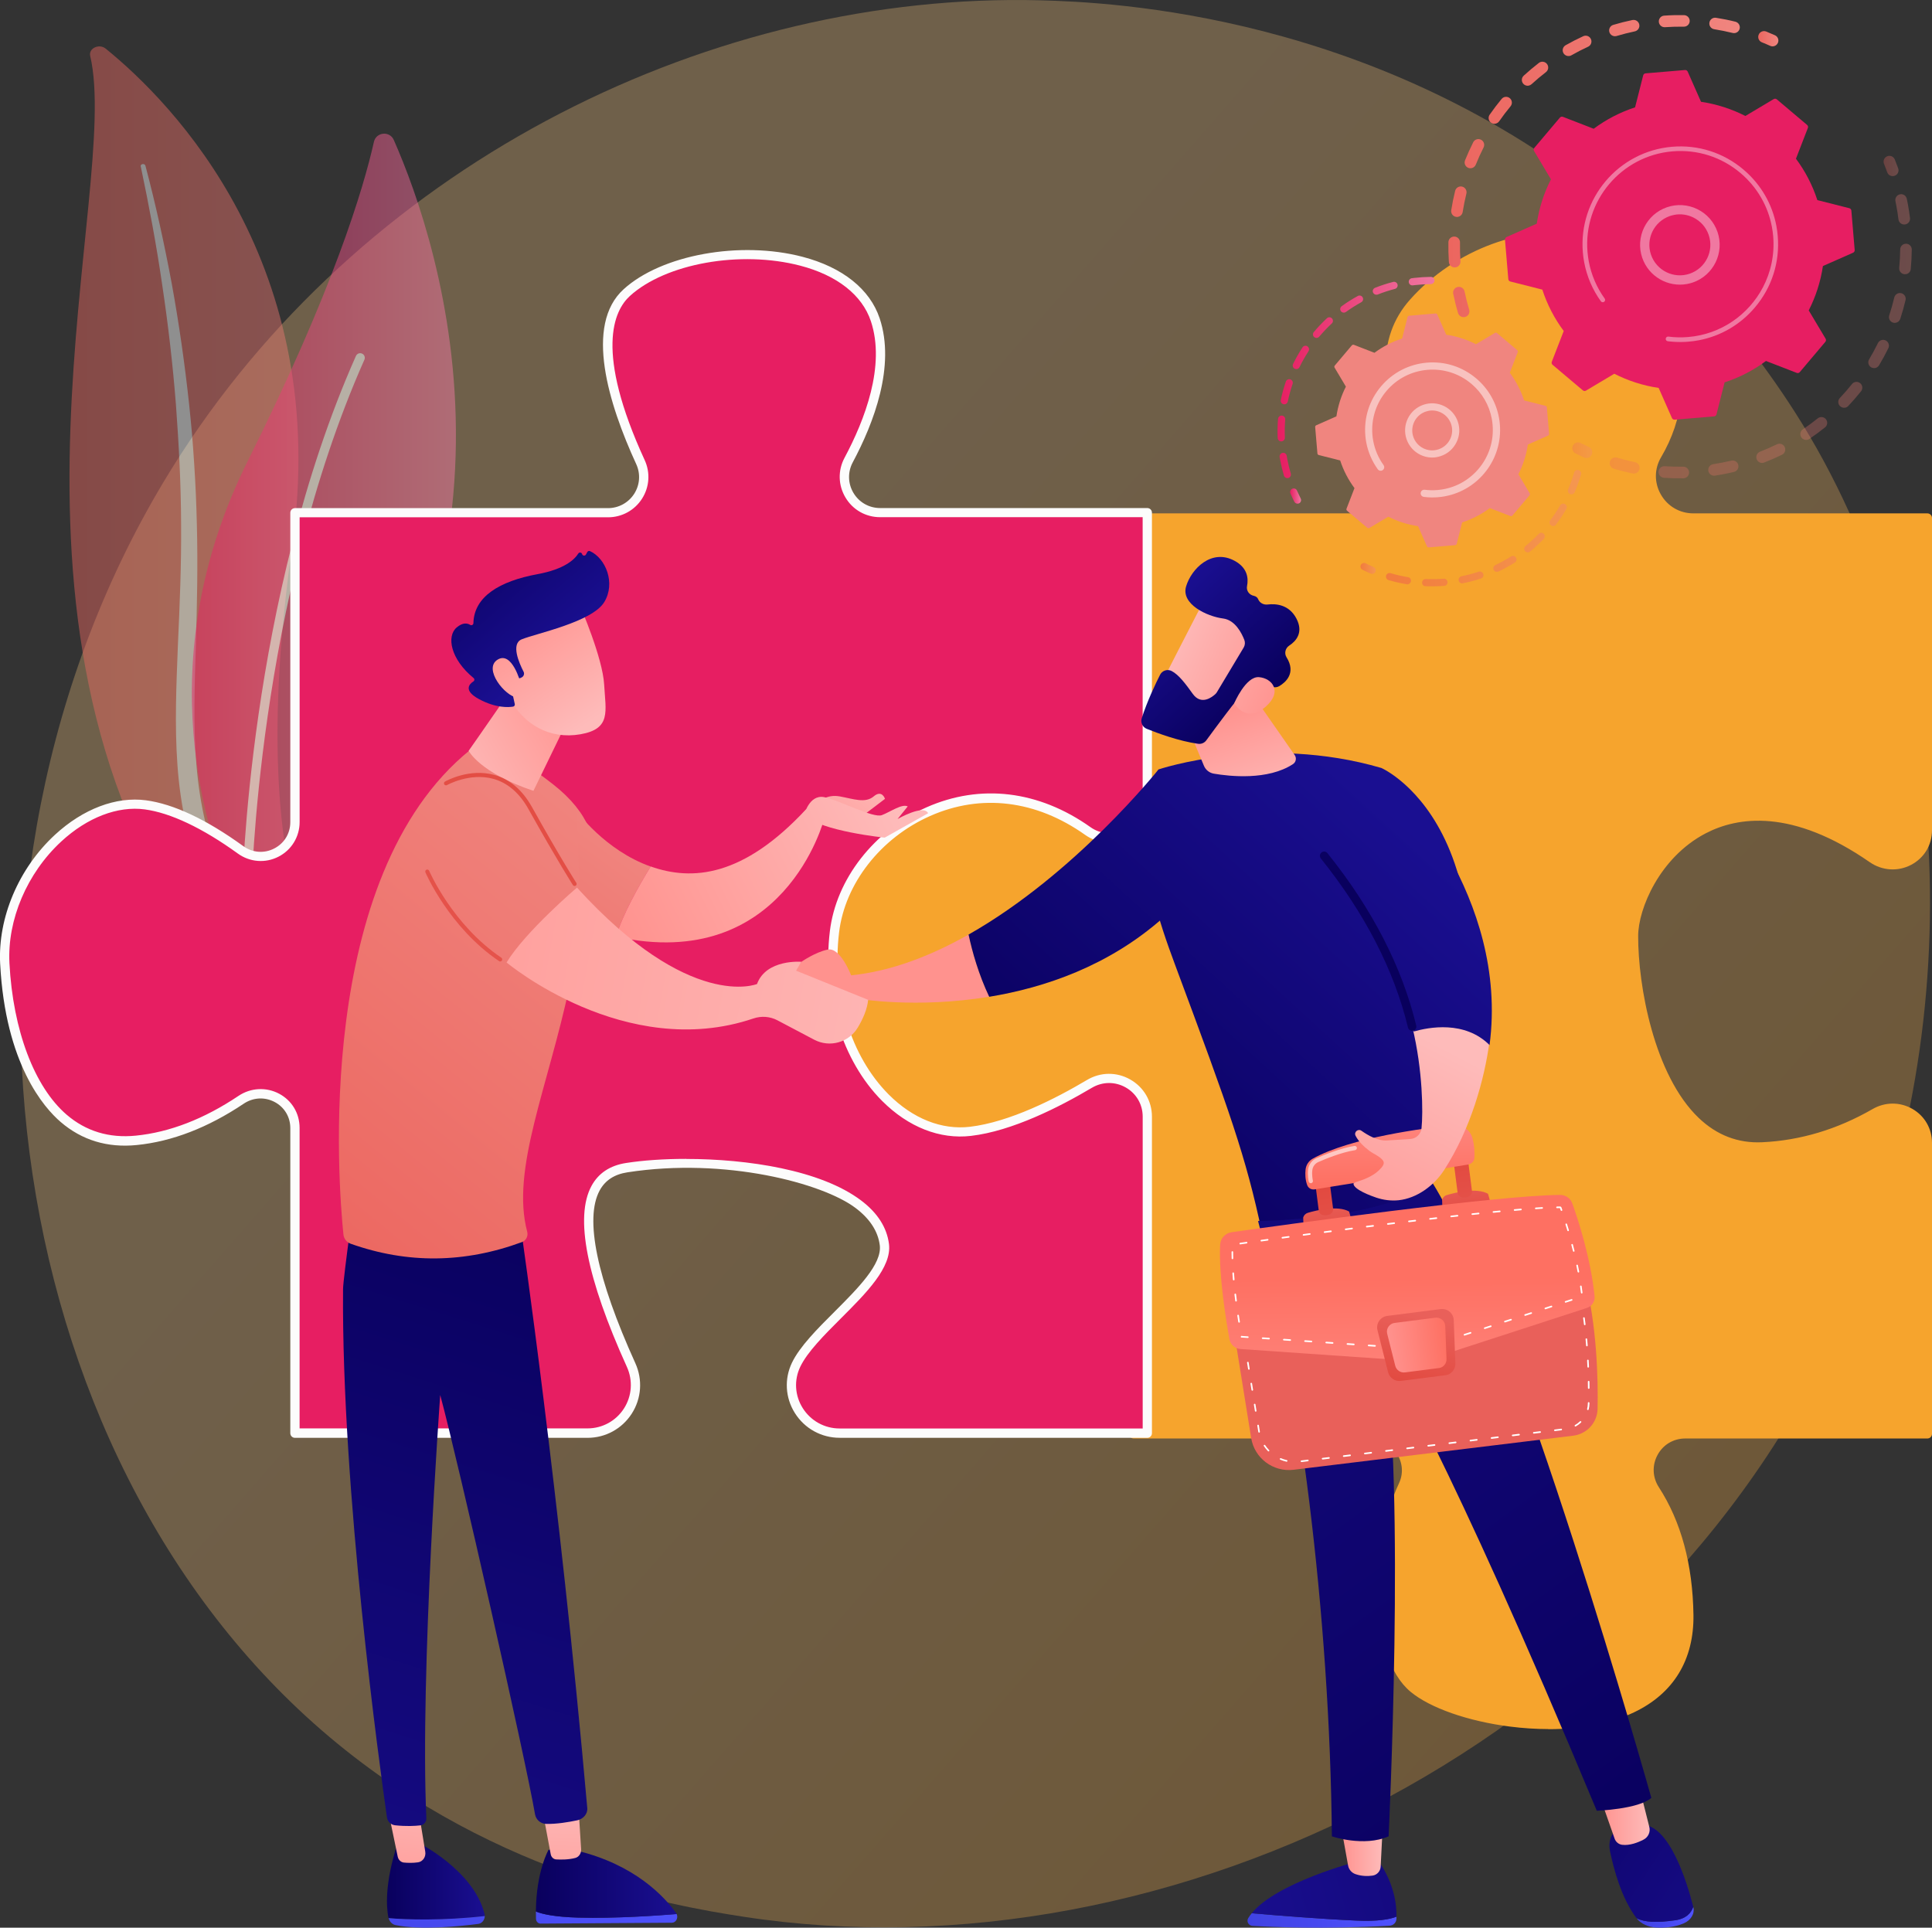 <?xml version="1.0" encoding="UTF-8"?>
<svg xmlns="http://www.w3.org/2000/svg" xmlns:xlink="http://www.w3.org/1999/xlink" viewBox="0 0 493.07 492">
  <rect x="0" y="0" width="493.07" height="492" fill="#333333" stroke="none"/>
  <defs>
    <style>
      .cls-1 {
        fill: url(#Dégradé_sans_nom_16);
      }

      .cls-2 {
        fill: url(#linear-gradient-2);
      }

      .cls-3 {
        fill: url(#Dégradé_sans_nom_20);
      }

      .cls-4 {
        opacity: .45;
      }

      .cls-4, .cls-5, .cls-6, .cls-7 {
        fill: none;
      }

      .cls-8, .cls-9, .cls-10 {
        fill: #fff;
      }

      .cls-11 {
        fill: url(#linear-gradient-17);
      }

      .cls-12 {
        fill: url(#linear-gradient-43);
      }

      .cls-13 {
        fill: url(#linear-gradient-15);
      }

      .cls-14 {
        fill: url(#linear-gradient-18);
      }

      .cls-15 {
        fill: url(#linear-gradient-40);
      }

      .cls-16 {
        fill: url(#linear-gradient-28);
      }

      .cls-17 {
        fill: url(#linear-gradient-14);
      }

      .cls-18 {
        fill: url(#linear-gradient-36);
      }

      .cls-19 {
        fill: url(#linear-gradient-20);
      }

      .cls-20 {
        fill: url(#linear-gradient-6);
      }

      .cls-21 {
        fill: url(#Dégradé_sans_nom_20-7);
      }

      .cls-22 {
        fill: url(#linear-gradient-35);
      }

      .cls-23 {
        fill: #f0857f;
      }

      .cls-24 {
        fill: url(#linear-gradient-32);
      }

      .cls-25 {
        fill: url(#linear-gradient-11);
      }

      .cls-26 {
        fill: #f078a1;
      }

      .cls-27 {
        fill: url(#linear-gradient-39);
      }

      .cls-28 {
        fill: #f8c2bf;
      }

      .cls-29 {
        fill: url(#linear-gradient-10);
      }

      .cls-9 {
        mix-blend-mode: soft-light;
      }

      .cls-30 {
        fill: url(#linear-gradient-37);
      }

      .cls-31 {
        fill: url(#linear-gradient-16);
      }

      .cls-32 {
        fill: url(#linear-gradient-31);
      }

      .cls-33 {
        fill: url(#Dégradé_sans_nom_20-6);
      }

      .cls-34 {
        fill: url(#linear-gradient-41);
      }

      .cls-5 {
        isolation: isolate;
      }

      .cls-35 {
        fill: url(#linear-gradient-21);
      }

      .cls-36 {
        fill: url(#Dégradé_sans_nom_16-5);
      }

      .cls-37 {
        fill: url(#linear-gradient-25);
      }

      .cls-38 {
        fill: url(#Dégradé_sans_nom_16-3);
      }

      .cls-39 {
        fill: url(#linear-gradient-5);
      }

      .cls-40 {
        fill: #e71e62;
      }

      .cls-6 {
        opacity: .5;
      }

      .cls-41 {
        fill: url(#linear-gradient-34);
      }

      .cls-42 {
        fill: url(#Dégradé_sans_nom_20-5);
      }

      .cls-43 {
        fill: url(#linear-gradient-7);
      }

      .cls-44 {
        fill: url(#Dégradé_sans_nom_20-3);
      }

      .cls-45 {
        fill: url(#Dégradé_sans_nom_20-4);
      }

      .cls-46 {
        fill: url(#Dégradé_sans_nom_16-2);
      }

      .cls-7 {
        opacity: .3;
      }

      .cls-47 {
        fill: url(#linear-gradient-24);
      }

      .cls-48 {
        fill: url(#Dégradé_sans_nom_20-2);
      }

      .cls-49 {
        fill: url(#linear-gradient-9);
      }

      .cls-50 {
        fill: url(#linear-gradient-22);
      }

      .cls-51 {
        fill: url(#linear-gradient-42);
      }

      .cls-52 {
        fill: url(#linear-gradient-3);
      }

      .cls-10 {
        opacity: .58;
      }

      .cls-53 {
        fill: url(#linear-gradient);
      }

      .cls-54 {
        fill: url(#Dégradé_sans_nom_16-4);
      }

      .cls-55 {
        fill: url(#linear-gradient-27);
      }

      .cls-56 {
        fill: url(#linear-gradient-33);
      }

      .cls-57 {
        fill: url(#linear-gradient-38);
      }

      .cls-58 {
        fill: url(#linear-gradient-29);
      }

      .cls-59 {
        fill: url(#linear-gradient-30);
      }

      .cls-60 {
        fill: url(#linear-gradient-23);
      }

      .cls-61 {
        fill: url(#linear-gradient-19);
      }

      .cls-62 {
        fill: url(#linear-gradient-4);
      }

      .cls-63 {
        fill: url(#linear-gradient-8);
      }

      .cls-64 {
        fill: #f6a42d;
      }

      .cls-65 {
        fill: url(#Dégradé_sans_nom_18);
        opacity: .3;
      }

      .cls-66 {
        fill: url(#linear-gradient-12);
      }

      .cls-67 {
        fill: url(#linear-gradient-13);
      }

      .cls-68 {
        fill: url(#Dégradé_sans_nom_20-8);
      }

      .cls-69 {
        fill: url(#linear-gradient-26);
      }

      .cls-70 {
        fill: #fcfcfc;
      }
    </style>
    <linearGradient id="Dégradé_sans_nom_18" data-name="Dégradé sans nom 18" x1="534.3" y1="498.57" x2="168.47" y2="178.47" gradientUnits="userSpaceOnUse">
      <stop offset="0" stop-color="#f6a32d"></stop>
      <stop offset="1" stop-color="#f9c780"></stop>
    </linearGradient>
    <linearGradient id="Dégradé_sans_nom_20" data-name="Dégradé sans nom 20" x1="17.74" y1="147.36" x2="110.74" y2="147.36" gradientUnits="userSpaceOnUse">
      <stop offset="0" stop-color="#ec665f"></stop>
      <stop offset="1" stop-color="#f0857f"></stop>
    </linearGradient>
    <linearGradient id="Dégradé_sans_nom_16" data-name="Dégradé sans nom 16" x1="48.96" y1="133.02" x2="116.34" y2="133.02" gradientUnits="userSpaceOnUse">
      <stop offset="0" stop-color="#e71e62"></stop>
      <stop offset="1" stop-color="#f078a1"></stop>
    </linearGradient>
    <linearGradient id="Dégradé_sans_nom_20-2" data-name="Dégradé sans nom 20" x1="369.64" y1="42.38" x2="444.03" y2="42.38" xlink:href="#Dégradé_sans_nom_20"></linearGradient>
    <linearGradient id="Dégradé_sans_nom_20-3" data-name="Dégradé sans nom 20" x1="448.72" y1="9.89" x2="453.86" y2="9.89" xlink:href="#Dégradé_sans_nom_20"></linearGradient>
    <linearGradient id="Dégradé_sans_nom_20-4" data-name="Dégradé sans nom 20" x1="480.71" y1="42.37" x2="484.51" y2="42.37" xlink:href="#Dégradé_sans_nom_20"></linearGradient>
    <linearGradient id="Dégradé_sans_nom_20-5" data-name="Dégradé sans nom 20" x1="410.79" y1="85.82" x2="487.89" y2="85.82" xlink:href="#Dégradé_sans_nom_20"></linearGradient>
    <linearGradient id="Dégradé_sans_nom_20-6" data-name="Dégradé sans nom 20" x1="401.26" y1="114.91" x2="406.36" y2="114.91" xlink:href="#Dégradé_sans_nom_20"></linearGradient>
    <linearGradient id="Dégradé_sans_nom_16-2" data-name="Dégradé sans nom 16" x1="329.26" y1="126.61" x2="332.06" y2="126.61" xlink:href="#Dégradé_sans_nom_16"></linearGradient>
    <linearGradient id="Dégradé_sans_nom_16-3" data-name="Dégradé sans nom 16" x1="326.05" y1="96.35" x2="366.12" y2="96.35" xlink:href="#Dégradé_sans_nom_16"></linearGradient>
    <linearGradient id="Dégradé_sans_nom_16-4" data-name="Dégradé sans nom 16" x1="353.72" y1="134.79" x2="403.53" y2="134.79" xlink:href="#Dégradé_sans_nom_16"></linearGradient>
    <linearGradient id="Dégradé_sans_nom_16-5" data-name="Dégradé sans nom 16" x1="347.21" y1="145.07" x2="351.11" y2="145.07" xlink:href="#Dégradé_sans_nom_16"></linearGradient>
    <linearGradient id="linear-gradient" x1="200.62" y1="259.17" x2="206.34" y2="257.18" gradientUnits="userSpaceOnUse">
      <stop offset="0" stop-color="#febbba"></stop>
      <stop offset="1" stop-color="#ff928e"></stop>
    </linearGradient>
    <linearGradient id="linear-gradient-2" x1="241.35" y1="269.83" x2="324.67" y2="179" gradientUnits="userSpaceOnUse">
      <stop offset="0" stop-color="#09005d"></stop>
      <stop offset="1" stop-color="#1a0f91"></stop>
    </linearGradient>
    <linearGradient id="linear-gradient-3" x1="279.38" y1="304.72" x2="362.71" y2="213.89" xlink:href="#linear-gradient-2"></linearGradient>
    <linearGradient id="linear-gradient-4" x1="-967.82" y1="206.44" x2="-976.33" y2="180.89" gradientTransform="translate(1290.1)" xlink:href="#linear-gradient"></linearGradient>
    <linearGradient id="linear-gradient-5" x1="298.29" y1="162.76" x2="328.9" y2="176.07" xlink:href="#linear-gradient"></linearGradient>
    <linearGradient id="linear-gradient-6" x1="3435.07" y1="4436.39" x2="3471.63" y2="4436.39" gradientTransform="translate(5904.95 -358.53) rotate(-133.27) scale(1 -1)" xlink:href="#linear-gradient-2"></linearGradient>
    <linearGradient id="linear-gradient-7" x1="296.38" y1="167.15" x2="326.99" y2="180.46" xlink:href="#linear-gradient"></linearGradient>
    <linearGradient id="linear-gradient-8" x1="1180.42" y1="490.16" x2="1218.46" y2="490.16" gradientTransform="translate(1536.83) rotate(-180) scale(1 -1)" gradientUnits="userSpaceOnUse">
      <stop offset="0" stop-color="#4f52ff"></stop>
      <stop offset="1" stop-color="#4042e2"></stop>
    </linearGradient>
    <linearGradient id="linear-gradient-9" x1="448.22" y1="454.57" x2="310.49" y2="493.83" xlink:href="#linear-gradient-2"></linearGradient>
    <linearGradient id="linear-gradient-10" x1="1183.93" y1="472.3" x2="1194.64" y2="472.3" gradientTransform="translate(1536.83) rotate(-180) scale(1 -1)" xlink:href="#linear-gradient"></linearGradient>
    <linearGradient id="linear-gradient-11" x1="1104.59" y1="489.34" x2="1119.16" y2="489.34" xlink:href="#linear-gradient-8"></linearGradient>
    <linearGradient id="linear-gradient-12" x1="371.44" y1="446.59" x2="457.27" y2="502.48" xlink:href="#linear-gradient-2"></linearGradient>
    <linearGradient id="linear-gradient-13" x1="1115.81" y1="463.37" x2="1128.62" y2="463.37" gradientTransform="translate(1536.83) rotate(-180) scale(1 -1)" xlink:href="#linear-gradient"></linearGradient>
    <linearGradient id="linear-gradient-14" x1="-1218.99" y1="482.17" x2="-1023.6" y2="212.03" gradientTransform="translate(-796.17) rotate(-180) scale(1 -1)" xlink:href="#linear-gradient-2"></linearGradient>
    <linearGradient id="linear-gradient-15" x1="355.89" y1="303.61" x2="360.63" y2="337.97" gradientUnits="userSpaceOnUse">
      <stop offset="0" stop-color="#e1473d"></stop>
      <stop offset="1" stop-color="#e9605a"></stop>
    </linearGradient>
    <linearGradient id="linear-gradient-16" x1="-1972" y1="901.97" x2="-1972.52" y2="889.16" gradientTransform="translate(2181.31 -826.9) rotate(-7.3)" xlink:href="#linear-gradient-15"></linearGradient>
    <linearGradient id="linear-gradient-17" x1="-1972.66" y1="882.74" x2="-1970.02" y2="919.44" gradientTransform="translate(2181.31 -826.9) rotate(-7.3)" xlink:href="#linear-gradient-15"></linearGradient>
    <linearGradient id="linear-gradient-18" x1="-1936.32" y1="900.5" x2="-1936.85" y2="887.69" gradientTransform="translate(2181.31 -826.9) rotate(-7.3)" xlink:href="#linear-gradient-15"></linearGradient>
    <linearGradient id="linear-gradient-19" x1="-1937.08" y1="880.18" x2="-1934.44" y2="916.88" gradientTransform="translate(2181.31 -826.9) rotate(-7.3)" xlink:href="#linear-gradient-15"></linearGradient>
    <linearGradient id="linear-gradient-20" x1="-1951.74" y1="862.31" x2="-1955.3" y2="888.45" gradientTransform="translate(2181.31 -826.9) rotate(-7.3)" gradientUnits="userSpaceOnUse">
      <stop offset="0" stop-color="#ff928e"></stop>
      <stop offset="1" stop-color="#fe7062"></stop>
    </linearGradient>
    <linearGradient id="linear-gradient-21" x1="359.55" y1="371.69" x2="359.16" y2="326.27" gradientTransform="matrix(1,0,0,1,0,0)" xlink:href="#linear-gradient-20"></linearGradient>
    <linearGradient id="linear-gradient-22" x1="358.77" y1="355.87" x2="363.11" y2="335.73" xlink:href="#linear-gradient-15"></linearGradient>
    <linearGradient id="linear-gradient-23" x1="-1960.75" y1="929.72" x2="-1945.78" y2="929.72" xlink:href="#linear-gradient-20"></linearGradient>
    <linearGradient id="linear-gradient-24" x1="370.67" y1="268.32" x2="341.67" y2="324.08" xlink:href="#linear-gradient"></linearGradient>
    <linearGradient id="linear-gradient-25" x1="291.79" y1="316.1" x2="375.11" y2="225.27" xlink:href="#linear-gradient-2"></linearGradient>
    <linearGradient id="linear-gradient-26" x1="352.34" y1="227.71" x2="371.69" y2="151.49" xlink:href="#linear-gradient-2"></linearGradient>
    <linearGradient id="linear-gradient-27" x1="-1191.33" y1="480.15" x2="-1166.38" y2="480.15" gradientTransform="translate(1290.1)" xlink:href="#linear-gradient-2"></linearGradient>
    <linearGradient id="linear-gradient-28" x1="-1128.86" y1="450.72" x2="-1219.64" y2="522" gradientTransform="translate(1290.1)" xlink:href="#linear-gradient-8"></linearGradient>
    <linearGradient id="linear-gradient-29" x1="-1184.39" y1="451.75" x2="-1189.16" y2="493.34" gradientTransform="translate(1290.1)" xlink:href="#linear-gradient"></linearGradient>
    <linearGradient id="linear-gradient-30" x1="-1112.74" y1="471.23" x2="-1203.52" y2="542.51" gradientTransform="translate(1290.1)" xlink:href="#linear-gradient-8"></linearGradient>
    <linearGradient id="linear-gradient-31" x1="-1153.34" y1="480.79" x2="-1117.42" y2="480.79" gradientTransform="translate(1290.1)" xlink:href="#linear-gradient-2"></linearGradient>
    <linearGradient id="linear-gradient-32" x1="-976.58" y1="434.21" x2="-981.34" y2="475.81" gradientTransform="translate(1091.2 -38.62) rotate(-3.61)" xlink:href="#linear-gradient"></linearGradient>
    <linearGradient id="linear-gradient-33" x1="146.47" y1="299.76" x2="66.88" y2="551.66" xlink:href="#linear-gradient-2"></linearGradient>
    <linearGradient id="Dégradé_sans_nom_20-7" data-name="Dégradé sans nom 20" x1="72.81" y1="319.37" x2="163.24" y2="208.4" xlink:href="#Dégradé_sans_nom_20"></linearGradient>
    <linearGradient id="linear-gradient-34" x1="114.77" y1="197.39" x2="147.94" y2="177.64" xlink:href="#linear-gradient"></linearGradient>
    <linearGradient id="linear-gradient-35" x1="150.96" y1="184.08" x2="131.6" y2="155.63" xlink:href="#linear-gradient"></linearGradient>
    <linearGradient id="linear-gradient-36" x1="115.08" y1="134.52" x2="142.45" y2="166.57" xlink:href="#linear-gradient-2"></linearGradient>
    <linearGradient id="linear-gradient-37" x1="141.57" y1="190.47" x2="122.21" y2="162.04" xlink:href="#linear-gradient"></linearGradient>
    <linearGradient id="Dégradé_sans_nom_20-8" data-name="Dégradé sans nom 20" x1="117.09" y1="271.03" x2="158.95" y2="213.77" xlink:href="#Dégradé_sans_nom_20"></linearGradient>
    <linearGradient id="linear-gradient-38" x1="227.04" y1="204" x2="157.4" y2="238.64" xlink:href="#linear-gradient"></linearGradient>
    <linearGradient id="linear-gradient-39" x1="226.02" y1="195.31" x2="202.2" y2="220.19" xlink:href="#linear-gradient"></linearGradient>
    <linearGradient id="linear-gradient-40" x1="227.37" y1="203.59" x2="157.73" y2="238.23" xlink:href="#linear-gradient"></linearGradient>
    <linearGradient id="linear-gradient-41" x1="256.47" y1="262.37" x2="54.38" y2="225.82" xlink:href="#linear-gradient"></linearGradient>
    <linearGradient id="linear-gradient-42" x1="157.45" y1="173.73" x2="69.08" y2="309.19" xlink:href="#linear-gradient-15"></linearGradient>
    <linearGradient id="linear-gradient-43" x1="156.23" y1="172.93" x2="67.85" y2="308.39" xlink:href="#linear-gradient-15"></linearGradient>
  </defs>
  <g class="cls-5">
    <g id="Calque_1" data-name="Calque 1">
      <g>
        <path class="cls-65" d="m472.13,332.33c-47.28,111.33-173.22,173.69-282.44,156.87-17.77-2.74-66.5-10.89-109.63-49.36C-2.99,365.78-20.75,219.14,46.24,115.8,95,40.58,182.4-2.06,265.44.08c17.89.46,86.44,3.29,146.69,52.97,8.85,7.3,28.37,24.64,45.96,52.14,41.31,64.59,44.86,154.59,14.04,227.14Z"></path>
        <g class="cls-4">
          <path class="cls-3" d="m23.02,14.28c-.46-1.94,2.27-3.23,3.95-1.87,16.97,13.76,57.76,54.98,47.59,127.01-12.75,90.37,9.05,123.35,36.19,143.46,0,0-37.27-9.46-60.72-42.92C-7.55,157.8,31.12,48.78,23.02,14.28Z"></path>
          <path class="cls-9" d="m35.93,42.51c2.12,10.06,4.02,20.15,5.48,30.29,1.52,10.13,2.69,20.29,3.49,30.47.75,10.18,1.29,20.38,1.32,30.57.08,10.2-.34,20.39-.81,30.61-.4,10.22-.87,20.52-.12,30.89.74,10.35,2.91,20.79,7.24,30.58,1.08,2.44,2.22,4.87,3.51,7.22,1.24,2.37,2.6,4.7,4.01,7,2.85,4.59,6.06,9.03,9.63,13.24,7.17,8.41,15.82,15.87,25.35,22.19,1,.66,2.44.5,3.21-.36.76-.85.59-2.06-.37-2.74h0c-2.27-1.6-4.51-3.21-6.66-4.9-1.09-.83-2.14-1.7-3.21-2.56-1.03-.89-2.09-1.74-3.09-2.66-4.05-3.6-7.8-7.44-11.2-11.51-6.84-8.09-12.32-17.1-16.47-26.44-2.01-4.69-3.62-9.51-4.8-14.41-1.17-4.9-1.91-9.9-2.32-14.93-.82-10.07-.45-20.26-.13-30.49.3-10.23.52-20.51.25-30.78-.12-5.14-.34-10.27-.68-15.4-.15-2.56-.36-5.13-.56-7.69-.23-2.56-.48-5.12-.75-7.67-1.1-10.22-2.56-20.41-4.4-30.55-1.89-10.13-4.09-20.21-6.74-30.2-.08-.29-.4-.46-.74-.4-.32.06-.53.33-.47.61Z"></path>
        </g>
        <g class="cls-6">
          <g>
            <path class="cls-1" d="m66.99,230.6c-2.08,2.21-5.74,1.57-6.99-1.19-6.91-15.25-22.54-60.14,3.28-111.85,21.8-43.67,29.47-69.42,32.15-81.35.57-2.52,4.02-2.86,5.07-.49,11.51,26.1,41.92,114.87-33.5,194.88Z"></path>
            <path class="cls-9" d="m63.21,228.99c-.07.01-.15.02-.23.02-.65,0-1.18-.55-1.17-1.2.01-.74,1.45-74.87,29.03-136.96.27-.6.97-.87,1.56-.6.6.27.87.97.6,1.56-27.37,61.64-28.81,135.3-28.82,136.03,0,.58-.43,1.05-.97,1.15Z"></path>
          </g>
        </g>
        <g>
          <g>
            <path class="cls-64" d="m362.04,116.09c-6.6-11.59-11.68-27.19-1.31-38.86,18.74-21.08,56.21-25.76,65.58,7.03,3.87,13.56,1.14,24.11-3.4,31.8-4.21,7.13.98,16.12,9.26,16.12h59.72v79.68c0,7.19-8.08,11.31-13.99,7.21-40.06-27.81-60.95,4.99-61,19.75-.05,16.39,7.07,55.04,32.84,53.86,11.77-.53,21.59-4.49,28.78-8.63,5.95-3.43,13.38.75,13.38,7.62v74.27h-61.8c-7.34,0-11.71,8.1-7.72,14.26,4.59,7.07,8.43,17.33,8.63,31.93.53,37.16-56.21,30.45-70.26,18.74-10.04-8.36-10.45-35.18-2.64-51.77,2.89-6.13-1.86-13.16-8.64-13.16h-60.16v-81.27c0-5.92-6.43-9.57-11.53-6.54-10.35,6.15-26.35,13.87-42.34,14.56-26.93,1.17-30.45-29.27-31.62-52.69-1.03-20.68,38.4-54.17,69.53-33.75,5.1,3.34,15.57,8.24,15.57,2.14v-76.2h63.84c8.27,0,13.37-8.91,9.28-16.09Z"></path>
            <path class="cls-64" d="m395.14,441.31c-3.15,0-6.4-.21-9.73-.63-10.72-1.35-20.46-4.76-25.43-8.9-10.83-9.03-10.67-36.79-2.95-53.18,1.16-2.46.97-5.22-.52-7.57-1.55-2.44-4.18-3.89-7.05-3.89h-60.16c-.65,0-1.18-.53-1.18-1.18v-81.27c0-2.35-1.21-4.44-3.24-5.59-2.04-1.16-4.47-1.14-6.49.07-10.65,6.33-26.74,14.02-42.89,14.73-12.42.55-21.38-5.46-26.61-17.85-4.44-10.51-5.65-24.08-6.24-35.97-.57-11.3,9.93-25.75,24.95-34.36,15.97-9.15,32.89-9.31,46.41-.44,4.7,3.08,11.04,5.71,13.1,4.6.17-.09.63-.34.63-1.47v-76.2c0-.65.53-1.18,1.18-1.18h63.84c3.43,0,6.51-1.76,8.22-4.72,1.74-2.99,1.75-6.58.03-9.6-9.43-16.56-9.83-30.47-1.16-40.23,11.45-12.88,29.65-19.56,44.25-16.23,11.43,2.61,19.73,11.03,23.35,23.72,3.42,11.96,2.23,22.98-3.52,32.73-1.75,2.96-1.77,6.52-.06,9.51,1.72,3.02,4.83,4.82,8.3,4.82h59.72c.65,0,1.18.53,1.18,1.18v79.68c0,3.79-2,7.1-5.35,8.86-3.35,1.75-7.38,1.49-10.5-.67-19.88-13.8-33.77-11.63-41.92-7.38-11.71,6.11-17.2,19.22-17.22,26.17-.04,12.69,4.04,35.53,15.43,46.44,4.61,4.41,10.03,6.51,16.17,6.23,9.74-.44,19.24-3.29,28.24-8.48,3.2-1.84,7-1.85,10.17-.02,3.12,1.8,4.98,5.04,4.98,8.66v74.27c0,.65-.53,1.18-1.18,1.18h-61.8c-3,0-5.64,1.57-7.06,4.19-1.43,2.63-1.31,5.72.33,8.25,5.67,8.75,8.64,19.7,8.83,32.56.16,11.47-5.07,20.07-15.13,24.87-5.97,2.85-13.54,4.32-21.91,4.32Zm-104.65-76.55h58.97c3.68,0,7.06,1.87,9.05,4.99,1.9,3,2.15,6.69.66,9.85-7.96,16.9-6.77,42.78,2.32,50.35,9.32,7.76,37.45,13.04,54.54,4.89,9.29-4.43,13.93-12.07,13.78-22.7-.18-12.4-3.02-22.93-8.44-31.3-2.12-3.27-2.28-7.26-.43-10.67,1.85-3.4,5.26-5.42,9.14-5.42h60.62v-73.08c0-2.76-1.42-5.23-3.8-6.61-2.43-1.4-5.34-1.4-7.8.02-9.33,5.37-19.19,8.33-29.32,8.79-6.79.31-12.82-2.01-17.92-6.89-11.93-11.43-16.2-35.06-16.16-48.16.02-7.74,5.78-21.63,18.5-28.26,8.73-4.55,23.51-6.94,44.36,7.54,2.43,1.69,5.45,1.88,8.05.52,2.56-1.34,4.08-3.86,4.08-6.76v-78.5h-58.53c-4.34,0-8.21-2.25-10.36-6.01-2.14-3.74-2.11-8.19.08-11.89,5.41-9.18,6.52-19.56,3.29-30.88-4.33-15.15-14.14-20.36-21.6-22.06-13.79-3.15-31.04,3.22-41.95,15.49-5.53,6.22-9.77,17.78,1.45,37.48h0c2.14,3.77,2.13,8.24-.04,11.97-2.15,3.69-5.99,5.9-10.27,5.9h-62.66v75.02c0,2.1-1.02,3.09-1.88,3.56-4.52,2.44-15.08-4.41-15.53-4.7-12.75-8.36-28.76-8.17-43.93.52-14.06,8.05-24.28,21.89-23.76,32.18.58,11.69,1.76,25,6.06,35.17,4.87,11.54,12.82,16.9,24.33,16.4,15.66-.68,31.36-8.2,41.78-14.4,2.77-1.65,6.09-1.68,8.88-.09,2.78,1.58,4.44,4.44,4.44,7.65v80.09Z"></path>
          </g>
          <g>
            <path class="cls-40" d="m61.54,280.71c-7.03,4.71-16.3,9.3-26.75,10.35-23.14,2.31-32.4-23.14-33.56-45.13-1.16-21.98,18.51-42.81,35.87-40.5,8.18,1.09,17.12,6.29,24.3,11.48,5.8,4.19,13.89.07,13.89-7.08v-78.96h79.89c6.66,0,11.07-6.87,8.29-12.92-6.27-13.62-13.31-34.32-3.49-43.26,15.26-13.89,56.48-13.89,63.42,6.94,3.89,11.66-1.39,25.69-6.79,35.78-3.26,6.08,1.14,13.43,8.04,13.43h68.18v73.13c0,7.8-8.82,12.65-15.18,8.13-29.49-20.93-61.7,1.15-64.66,25.74-3.47,28.93,15.04,53.23,34.71,50.91,9.99-1.18,21.47-6.83,30.35-12.1,6.52-3.88,14.78.78,14.78,8.37v80.77h-78.53c-8.99,0-15-9.37-11.1-17.47,4.64-9.65,23.66-21.5,22.52-30.64-2.31-18.51-43.54-23.09-65.74-19.65-16.95,2.63-8.52,29.14,1.11,50.38,3.69,8.14-2.19,17.38-11.13,17.38h-74.67v-77.88c0-7.07-7.88-11.13-13.75-7.19Z"></path>
            <path class="cls-70" d="m292.82,366.97h-78.53c-4.67,0-8.94-2.36-11.43-6.32-2.46-3.91-2.73-8.71-.74-12.85,2-4.15,6.49-8.65,10.84-12.99,5.98-5.98,12.17-12.17,11.57-16.98-.45-3.56-2.53-6.77-6.2-9.53-8.35-6.3-33.22-12.96-58.19-9.09-3.37.52-5.7,2.05-7.11,4.66-3.86,7.15-.71,22.39,9.12,44.06,1.91,4.21,1.56,9.04-.94,12.91-2.48,3.84-6.69,6.14-11.27,6.14h-74.67c-.65,0-1.18-.53-1.18-1.18v-77.88c0-2.83-1.48-5.31-3.97-6.64-2.55-1.36-5.52-1.2-7.94.43-9.08,6.09-18.26,9.64-27.29,10.54-7.47.75-13.99-1.23-19.41-5.89-4.19-3.6-14.1-14.74-15.44-40.36-.62-11.78,4.74-24.41,14-32.95,7.15-6.6,15.61-9.8,23.21-8.79,7.05.94,15.41,4.87,24.83,11.69,2.36,1.7,5.31,1.94,7.89.62,2.58-1.32,4.12-3.84,4.12-6.74v-78.96c0-.65.53-1.18,1.18-1.18h79.89c2.72,0,5.22-1.37,6.69-3.65,1.46-2.28,1.66-5.12.52-7.59-7.03-15.29-13.3-35.45-3.21-44.63,9.67-8.8,29.72-12.44,45.65-8.28,10.21,2.67,17.21,8.25,19.7,15.73,4.05,12.16-1.5,26.68-6.87,36.72-1.33,2.49-1.26,5.41.18,7.83,1.45,2.41,3.99,3.85,6.81,3.85h68.18c.65,0,1.18.53,1.18,1.18v73.13c0,4.14-2.31,7.91-6.02,9.83-3.63,1.87-7.76,1.6-11.04-.73-12.5-8.87-26.55-10.58-39.56-4.81-12.62,5.59-21.74,17.26-23.23,29.73-1.89,15.78,2.96,31.62,12.67,41.35,6.15,6.16,13.51,9.09,20.73,8.24,10.08-1.19,21.81-7.15,29.88-11.95,3.44-2.05,7.58-2.09,11.05-.11,3.45,1.97,5.52,5.52,5.52,9.5v80.77c0,.65-.53,1.18-1.18,1.18Zm-117.66-71.17c15.54,0,34.29,2.81,44.6,10.59,4.2,3.17,6.59,6.91,7.12,11.13.75,5.96-5.86,12.57-12.25,18.95-4.21,4.21-8.56,8.56-10.38,12.35-1.64,3.4-1.41,7.35.61,10.56,2.05,3.26,5.57,5.21,9.42,5.21h77.35v-79.59c0-3.12-1.62-5.9-4.32-7.44-2.72-1.55-5.96-1.52-8.67.09-8.27,4.91-20.32,11.03-30.82,12.26-7.95.94-16.01-2.23-22.69-8.92-10.21-10.23-15.32-26.83-13.34-43.31,1.59-13.28,11.26-25.69,24.63-31.61,13.81-6.12,28.69-4.32,41.89,5.05,2.55,1.81,5.75,2.01,8.58.55,2.92-1.51,4.73-4.47,4.73-7.72v-71.95h-67c-3.66,0-6.97-1.87-8.84-5.01-1.88-3.14-1.97-6.94-.24-10.16,5.15-9.63,10.5-23.49,6.72-34.85-2.23-6.69-8.64-11.73-18.05-14.18-15.23-3.97-34.31-.57-43.45,7.74-4.08,3.71-9.02,14.09,3.77,41.89,1.48,3.21,1.22,6.89-.68,9.86-1.9,2.97-5.15,4.74-8.68,4.74h-78.7v77.78c0,3.75-2.07,7.15-5.41,8.85-3.34,1.71-7.31,1.4-10.36-.81-8.97-6.49-17.19-10.39-23.76-11.27-6.9-.92-14.66,2.06-21.29,8.18-8.75,8.08-13.82,19.99-13.24,31.08.9,17.14,6.37,31.6,14.62,38.68,4.91,4.21,10.84,6.01,17.63,5.33,8.64-.86,17.46-4.28,26.21-10.15h0c3.12-2.09,7.09-2.3,10.37-.55,3.27,1.74,5.22,5.01,5.22,8.73v76.69h73.48c3.77,0,7.24-1.89,9.28-5.05,2.06-3.19,2.35-7.17.77-10.65-10.29-22.7-13.33-38.23-9.04-46.17,1.76-3.26,4.73-5.24,8.83-5.87,4.28-.67,9.61-1.05,15.37-1.05Z"></path>
          </g>
        </g>
        <g>
          <g>
            <g>
              <path class="cls-48" d="m373.8,80.92c-.74.14-1.47-.3-1.69-1.03-.48-1.6-.89-3.25-1.23-4.9-.17-.8.35-1.58,1.15-1.75,0,0,.02,0,.03,0,.79-.15,1.56.36,1.72,1.16.32,1.56.72,3.13,1.17,4.65.23.78-.21,1.61-1,1.84-.05.02-.1.03-.15.04Zm-2.28-12.69c-.06.01-.12.02-.17.02-.82.05-1.52-.56-1.58-1.38-.11-1.68-.15-3.37-.12-5.04.01-.82.69-1.47,1.51-1.45.82.01,1.47.69,1.45,1.51-.03,1.59.01,3.2.12,4.79.05.76-.48,1.42-1.2,1.55Zm.58-12.88c-.16.03-.33.03-.5,0-.81-.13-1.36-.89-1.23-1.69.26-1.66.6-3.32,1-4.95.2-.79,1-1.28,1.79-1.08.79.2,1.28,1,1.08,1.79-.38,1.55-.7,3.13-.95,4.7-.1.64-.59,1.11-1.19,1.22Zm3.44-12.43c-.27.05-.55.03-.82-.08-.76-.31-1.13-1.17-.82-1.93.63-1.56,1.33-3.1,2.08-4.6.37-.73,1.26-1.02,1.99-.65.73.37,1.02,1.26.65,1.99-.72,1.42-1.39,2.89-1.98,4.37-.2.49-.62.81-1.1.9Zm6.13-11.35c-.38.07-.78,0-1.12-.24-.67-.47-.84-1.39-.37-2.06.95-1.37,1.98-2.73,3.05-4.02.52-.63,1.45-.72,2.08-.2.63.52.72,1.45.2,2.08-1.02,1.23-1.99,2.51-2.9,3.82-.23.33-.57.54-.94.61Zm8.48-9.71c-.49.09-1.01-.06-1.37-.46-.55-.6-.51-1.54.09-2.09,1.24-1.13,2.54-2.22,3.86-3.25.65-.5,1.58-.38,2.08.27.5.65.38,1.58-.27,2.08-1.26.97-2.5,2.01-3.67,3.08-.21.19-.46.31-.73.36Zm52.67-13.43c-.2.04-.41.03-.63-.02-1.54-.38-3.13-.7-4.7-.95-.81-.13-1.36-.88-1.23-1.69.13-.81.88-1.36,1.69-1.23,1.66.26,3.32.59,4.95,1,.79.2,1.28,1,1.08,1.79-.14.58-.61,1-1.17,1.1Zm-42.25,5.85c-.6.11-1.24-.16-1.56-.72-.4-.71-.16-1.61.56-2.02,1.46-.83,2.97-1.6,4.49-2.3.74-.34,1.62-.02,1.96.73.34.74.02,1.62-.73,1.96-1.45.66-2.88,1.4-4.26,2.19-.15.08-.3.14-.46.17Zm29.46-7.5c-.1.02-.2.03-.3.03-1.59-.03-3.2.02-4.8.13-.82.06-1.52-.56-1.58-1.37-.06-.82.56-1.53,1.37-1.58,1.67-.12,3.37-.16,5.05-.13.82.01,1.47.69,1.46,1.5-.01.72-.53,1.3-1.21,1.43Zm-17.61,2.44c-.73.14-1.47-.3-1.69-1.03-.23-.78.21-1.61.99-1.84,1.6-.48,3.25-.9,4.89-1.24.01,0,.02,0,.03,0,.79-.15,1.56.36,1.72,1.15.17.8-.35,1.58-1.15,1.75-1.56.33-3.12.72-4.65,1.18-.05.01-.1.03-.15.04Z"></path>
              <path class="cls-44" d="m452.65,11.81c-.29.05-.59.02-.88-.11-.7-.31-1.41-.62-2.12-.9-.76-.3-1.13-1.17-.82-1.93.3-.76,1.17-1.13,1.93-.82.75.3,1.5.62,2.23.95.75.34,1.08,1.21.74,1.96-.21.46-.62.76-1.08.85Z"></path>
            </g>
            <g class="cls-7">
              <path class="cls-45" d="m483.3,44.93c-.7.13-1.42-.26-1.66-.96-.26-.72-.53-1.44-.82-2.16-.31-.76.06-1.62.82-1.93.76-.31,1.62.06,1.93.82.3.75.59,1.51.87,2.27.28.77-.13,1.62-.89,1.89-.08.03-.15.05-.23.06Z"></path>
              <path class="cls-42" d="m439.69,121.06c-.67.13-1.34.24-2.02.34-.81.12-1.56-.43-1.69-1.24-.12-.81.44-1.57,1.24-1.69,1.57-.24,3.12-.54,4.63-.9.8-.19,1.59.3,1.78,1.1.19.8-.3,1.59-1.1,1.78-.94.22-1.9.43-2.85.61Zm-9.81.99c-.08.02-.17.02-.25.03-1.65.03-3.32-.02-4.97-.13-.82-.06-1.43-.76-1.38-1.58.06-.82.76-1.43,1.58-1.38,1.56.11,3.15.15,4.72.12.82-.01,1.49.64,1.5,1.46.01.73-.51,1.35-1.21,1.48Zm20.1-3.92c-.69.13-1.39-.24-1.65-.92-.3-.76.08-1.62.84-1.92,1.46-.57,2.91-1.2,4.32-1.89.73-.36,1.62-.06,1.98.68.36.73.06,1.62-.68,1.98-1.48.73-3.01,1.4-4.55,1.99-.09.03-.18.06-.27.08Zm-32.73,2.72c-.18.03-.38.03-.57,0-1.62-.34-3.24-.75-4.82-1.22-.78-.23-1.23-1.06-.99-1.84.23-.78,1.06-1.23,1.84-.99,1.5.45,3.04.84,4.57,1.16.8.17,1.31.95,1.15,1.75-.13.6-.61,1.05-1.18,1.15Zm43.97-8.6c-.56.11-1.16-.12-1.5-.63-.46-.68-.28-1.6.4-2.05,1.3-.87,2.57-1.81,3.8-2.8.64-.51,1.57-.41,2.08.23.51.64.41,1.57-.23,2.08-1.29,1.03-2.63,2.03-4,2.95-.17.12-.36.19-.55.23Zm9.68-8.2c-.45.08-.93-.04-1.29-.38-.59-.56-.62-1.5-.06-2.09,1.08-1.14,2.12-2.34,3.1-3.56.51-.64,1.44-.74,2.08-.23.64.51.74,1.44.23,2.08-1.03,1.29-2.13,2.55-3.26,3.75-.22.24-.51.38-.8.44Zm7.66-10.12c-.34.06-.71,0-1.03-.18-.7-.42-.93-1.33-.51-2.03.8-1.35,1.56-2.74,2.25-4.15.36-.73,1.24-1.04,1.98-.68.73.36,1.04,1.25.68,1.98-.72,1.48-1.52,2.95-2.37,4.37-.23.38-.6.62-1,.7Zm5.27-11.54c-.24.04-.49.03-.73-.05-.78-.26-1.2-1.09-.94-1.87.49-1.49.92-3.02,1.28-4.54.19-.8.99-1.29,1.78-1.1.8.19,1.29.99,1.1,1.78-.38,1.6-.84,3.21-1.35,4.78-.18.53-.62.9-1.14.99Zm2.61-12.42c-.13.02-.27.03-.41.02-.81-.08-1.41-.8-1.33-1.61.15-1.56.23-3.14.25-4.71,0-.82.68-1.47,1.5-1.46.82,0,1.47.68,1.46,1.5-.02,1.65-.11,3.32-.26,4.96-.06.67-.57,1.2-1.2,1.31Zm-.19-12.69s-.06.01-.09.01c-.81.1-1.55-.47-1.65-1.29-.14-1.15-.32-2.3-.53-3.43-.08-.41-.16-.82-.24-1.22-.17-.8.35-1.59,1.15-1.75.81-.19,1.58.34,1.75,1.14.09.43.17.86.26,1.29.22,1.19.41,2.41.56,3.61.1.78-.43,1.49-1.2,1.64Z"></path>
              <path class="cls-33" d="m405.15,116.88c-.29.05-.6.02-.88-.11-.73-.33-1.47-.69-2.19-1.05-.73-.37-1.02-1.26-.65-1.99.37-.73,1.26-1.02,1.99-.65.69.35,1.39.68,2.08,1,.74.34,1.07,1.22.73,1.96-.21.46-.62.76-1.08.84Z"></path>
            </g>
            <g>
              <path class="cls-40" d="m403.96,99.63c.23.19.55.22.8.07l7.23-4.31c3.5,1.79,7.32,3.03,11.32,3.62l3.4,7.7c.12.27.4.43.69.41l10.06-.85c.29-.02.54-.23.61-.52l2.07-8.16c3.85-1.25,7.4-3.11,10.56-5.46l7.85,3.04c.28.11.59.03.78-.2l6.52-7.72c.19-.23.22-.55.07-.8l-4.31-7.23c1.79-3.5,3.03-7.32,3.62-11.32l7.7-3.4c.27-.12.43-.4.41-.69l-.85-10.06c-.02-.29-.23-.54-.52-.61l-8.16-2.07c-1.25-3.85-3.11-7.4-5.46-10.56l3.04-7.85c.11-.28.03-.59-.2-.78l-7.72-6.52c-.23-.19-.55-.22-.8-.07l-7.23,4.31c-3.5-1.79-7.32-3.03-11.32-3.62l-3.4-7.7c-.12-.27-.4-.43-.69-.41l-10.06.85c-.29.02-.54.23-.61.52l-2.07,8.16c-3.85,1.25-7.4,3.11-10.56,5.46l-7.85-3.04c-.28-.11-.59-.03-.78.2l-6.52,7.72c-.19.23-.22.55-.07.8l4.31,7.23c-1.79,3.5-3.03,7.32-3.62,11.32l-7.7,3.4c-.27.12-.43.4-.41.69l.85,10.06c.02.29.23.54.52.61l8.16,2.07c1.25,3.85,3.11,7.4,5.46,10.56l-3.04,7.85c-.11.28-.03.59.2.78l7.72,6.52Z"></path>
              <path class="cls-26" d="m430.58,72.48c-4.86.91-9.8-1.86-11.46-6.68-1.82-5.29,1.01-11.08,6.3-12.9,2.56-.88,5.32-.71,7.76.48,2.44,1.19,4.26,3.26,5.15,5.82,1.82,5.29-1.01,11.08-6.3,12.9-.48.16-.96.29-1.44.38Zm-3.27-17.64c-.38.07-.75.17-1.12.29-4.06,1.4-6.23,5.83-4.83,9.89,1.4,4.06,5.83,6.23,9.89,4.83,4.06-1.4,6.23-5.83,4.83-9.89-.68-1.97-2.08-3.55-3.95-4.46-1.52-.74-3.2-.97-4.83-.66Z"></path>
              <path class="cls-26" d="m433.48,86.86c-.84.16-1.68.27-2.54.34h0c-.27.02-.54.04-.81.06-1.34.07-2.67.03-4-.11-.02,0-.04,0-.05,0-.05,0-.1-.01-.15-.02-.1-.01-.2-.02-.3-.04-.26-.03-.46-.23-.51-.48-.01-.06-.01-.12,0-.19.04-.32.34-.55.66-.51,1.67.22,3.37.25,5.06.11,8.4-.7,15.42-5.72,19.07-12.67,2.03-3.87,3.02-8.34,2.63-13.01-.07-.82-.18-1.63-.33-2.43-1-5.36-3.8-10.18-8.02-13.75-4.85-4.1-11.01-6.06-17.34-5.53-13.07,1.1-22.8,12.62-21.7,25.69.07.81.18,1.6.32,2.39.64,3.42,2.02,6.66,4.06,9.49.05.07.09.15.1.24.04.22-.04.45-.24.59-.27.19-.64.13-.83-.13-2.14-2.97-3.59-6.37-4.26-9.96-.16-.83-.27-1.67-.34-2.51-1.15-13.72,9.07-25.81,22.78-26.97,6.64-.56,13.11,1.5,18.2,5.81,4.43,3.75,7.37,8.8,8.42,14.43.16.84.27,1.69.34,2.55.56,6.65-1.5,13.11-5.81,18.2-3.75,4.44-8.8,7.37-14.44,8.42Z"></path>
            </g>
          </g>
          <g>
            <g>
              <path class="cls-46" d="m331.31,128.54c-.39.07-.79-.11-.98-.48-.35-.69-.69-1.4-1-2.12-.2-.46.01-1,.47-1.2.46-.2,1,.01,1.2.47.3.68.62,1.36.95,2.02.23.45.05,1-.4,1.23-.08.04-.16.07-.25.08Z"></path>
              <path class="cls-38" d="m328.71,122.01c-.46.09-.91-.19-1.04-.64-.38-1.28-.69-2.6-.94-3.91-.05-.28-.1-.55-.15-.83-.08-.5.29-.96.75-1.05.5-.08.97.25,1.05.75.04.27.09.53.14.8.23,1.25.54,2.51.9,3.73.14.48-.13.99-.62,1.14-.03,0-.06.02-.09.02Zm-1.55-9.37s-.09.01-.13.02c-.5.02-.93-.37-.95-.88-.07-1.62-.04-3.26.09-4.87.04-.5.48-.88.99-.84.5.04.88.48.84.99-.12,1.54-.15,3.1-.09,4.64.02.46-.3.85-.74.94Zm.77-9.46c-.11.02-.23.02-.35,0-.49-.1-.81-.59-.71-1.08.33-1.58.76-3.16,1.29-4.7.16-.48.68-.73,1.16-.57.48.16.73.68.57,1.16-.5,1.46-.91,2.97-1.23,4.48-.08.37-.37.65-.73.71Zm3.07-8.98c-.19.03-.38.01-.57-.08-.45-.22-.64-.77-.42-1.22.71-1.46,1.52-2.88,2.4-4.24.28-.42.84-.54,1.26-.27.42.28.54.84.27,1.27-.84,1.29-1.61,2.65-2.29,4.04-.13.27-.38.45-.65.5Zm5.17-7.96c-.26.05-.54-.02-.76-.2-.39-.32-.44-.9-.11-1.29,1.04-1.24,2.17-2.42,3.35-3.53.37-.35.95-.32,1.29.05.34.37.32.95-.05,1.29-1.13,1.05-2.2,2.18-3.2,3.36-.14.17-.33.27-.53.31Zm6.95-6.46c-.34.06-.7-.07-.91-.36-.3-.41-.2-.98.21-1.28,1.31-.95,2.69-1.82,4.11-2.6.44-.24,1-.08,1.24.36.24.44.08,1-.36,1.24-1.35.74-2.67,1.58-3.92,2.48-.11.08-.24.13-.37.16Zm8.31-4.57c-.42.08-.85-.15-1.02-.56-.19-.47.04-1,.51-1.19,1.5-.6,3.06-1.1,4.63-1.51.49-.12.99.17,1.12.66.13.49-.17.99-.65,1.12-1.5.39-2.98.87-4.41,1.44-.06.02-.11.04-.17.05Zm13.93-2.72c-.05,0-.11.02-.16.02-1.33.01-2.69.1-4.03.25-.2.02-.4.05-.6.07-.5.07-.96-.28-1.03-.79-.07-.5.28-.98.78-1.03.21-.03.42-.05.64-.08,1.4-.16,2.82-.25,4.22-.26.51,0,.92.4.92.91,0,.45-.32.83-.75.91Z"></path>
            </g>
            <g class="cls-7">
              <path class="cls-54" d="m373.32,148.88c-.49.09-.97-.23-1.06-.72-.1-.49.22-.98.72-1.08,1.49-.3,2.98-.69,4.41-1.17.48-.15,1,.1,1.16.58.16.48-.1,1-.58,1.16-1.51.5-3.06.91-4.63,1.22,0,0,0,0-.01,0Zm-4.63.64s-.06.01-.1.01c-1.59.12-3.2.15-4.79.09-.5-.02-.9-.45-.87-.95.02-.51.45-.9.95-.88,1.52.06,3.05.04,4.57-.08.5-.04.94.34.98.84.04.47-.29.89-.74.97Zm13.5-3.57c-.4.07-.81-.12-.99-.51-.22-.46-.02-1,.44-1.22,1.37-.65,2.72-1.39,4-2.2.43-.27.99-.14,1.26.29.27.43.14.99-.29,1.26-1.34.85-2.75,1.62-4.2,2.31-.07.03-.15.06-.22.07Zm-22.83,3.17c-.1.02-.21.02-.32,0-1.57-.26-3.14-.62-4.67-1.07-.48-.14-.76-.65-.62-1.14.14-.48.65-.76,1.14-.62,1.46.43,2.95.77,4.45,1.02.5.08.83.55.75,1.05-.06.39-.37.68-.73.75Zm30.72-8.15c-.32.06-.66-.05-.88-.32-.32-.39-.26-.97.13-1.29,1.18-.96,2.3-2,3.36-3.1.35-.37.93-.38,1.29-.03.36.35.38.93.03,1.29-1.1,1.15-2.29,2.24-3.52,3.25-.12.1-.26.16-.41.19Zm6.47-6.73c-.24.05-.5,0-.72-.17-.4-.3-.49-.88-.18-1.28.91-1.22,1.76-2.5,2.52-3.81.25-.44.81-.59,1.25-.33.44.25.59.81.33,1.25-.79,1.38-1.68,2.72-2.64,3.99-.14.19-.35.31-.56.35Zm4.67-8.09c-.17.03-.35.02-.53-.06-.46-.2-.68-.73-.48-1.2.6-1.4,1.11-2.85,1.53-4.3.14-.48.65-.76,1.13-.62.49.14.77.65.63,1.13-.44,1.53-.98,3.05-1.61,4.51-.12.29-.38.49-.67.54Z"></path>
              <path class="cls-36" d="m350.36,146.46c-.17.03-.36.02-.53-.06-.72-.31-1.43-.65-2.12-.99-.45-.23-.63-.78-.4-1.23.23-.45.78-.63,1.23-.4.65.33,1.33.65,2.02.95.46.2.68.74.47,1.2-.13.29-.38.48-.67.53Z"></path>
            </g>
            <g>
              <path class="cls-23" d="m348.94,134.71c.15.13.37.15.54.04l4.84-2.88c2.34,1.2,4.9,2.03,7.58,2.42l2.28,5.15c.08.18.27.29.46.27l6.73-.57c.2-.02.36-.16.41-.35l1.38-5.46c2.58-.84,4.95-2.08,7.06-3.65l5.25,2.03c.18.07.39.02.52-.13l4.36-5.16c.13-.15.15-.37.04-.54l-2.88-4.84c1.2-2.34,2.03-4.9,2.42-7.58l5.15-2.28c.18-.08.29-.27.27-.46l-.57-6.73c-.02-.2-.16-.36-.35-.41l-5.46-1.38c-.84-2.58-2.08-4.95-3.65-7.06l2.03-5.25c.07-.18.02-.39-.13-.52l-5.16-4.36c-.15-.13-.37-.15-.54-.04l-4.84,2.88c-2.34-1.2-4.9-2.03-7.58-2.42l-2.28-5.15c-.08-.18-.27-.29-.46-.27l-6.73.57c-.2.02-.36.16-.41.35l-1.38,5.46c-2.58.84-4.95,2.08-7.06,3.65l-5.25-2.03c-.18-.07-.39-.02-.52.13l-4.36,5.16c-.13.15-.15.37-.04.54l2.88,4.84c-1.2,2.34-2.02,4.9-2.42,7.58l-5.15,2.28c-.18.08-.29.27-.27.46l.57,6.73c.02.2.16.36.35.41l5.46,1.38c.84,2.58,2.08,4.95,3.65,7.06l-2.03,5.25c-.07.18-.02.39.13.52l5.16,4.36Z"></path>
              <path class="cls-28" d="m366.77,116.66c-1.45.27-2.94.07-4.29-.59-1.66-.81-2.9-2.22-3.51-3.97-1.24-3.6.68-7.55,4.29-8.79,3.61-1.24,7.55.69,8.79,4.29.6,1.75.49,3.62-.33,5.28-.81,1.66-2.22,2.91-3.97,3.51-.33.11-.66.2-.99.26Zm-2.19-11.8c-.24.05-.48.11-.72.19-2.65.91-4.07,3.81-3.16,6.46.44,1.28,1.36,2.32,2.58,2.92,1.22.6,2.6.68,3.89.24h0c1.28-.44,2.32-1.36,2.92-2.58.6-1.22.68-2.6.24-3.89-.83-2.41-3.31-3.8-5.74-3.35Z"></path>
              <path class="cls-28" d="m368.77,126.67c-.57.11-1.15.18-1.74.23-1.17.1-2.35.08-3.51-.06-.05,0-.1-.01-.16-.02-.4-.05-.71-.36-.78-.74-.02-.09-.02-.19,0-.29.06-.5.52-.85,1.02-.79,1.08.14,2.19.16,3.28.07h0c.06,0,.12-.01.18-.02,2.58-.24,5.01-1.12,7.1-2.53,1.14-.77,2.18-1.69,3.1-2.75,0,0,.01-.02.02-.03.02-.03.05-.05.07-.08,2.65-3.14,3.93-7.13,3.58-11.22-.04-.53-.12-1.05-.21-1.57-.65-3.47-2.46-6.59-5.19-8.9-3.14-2.65-7.13-3.92-11.22-3.58-4.09.35-7.82,2.26-10.47,5.4-2.65,3.14-3.93,7.13-3.58,11.22.04.52.11,1.04.21,1.55.41,2.22,1.31,4.31,2.63,6.14.08.11.13.24.16.37.06.34-.07.7-.36.91-.41.29-.98.2-1.28-.21-1.47-2.05-2.48-4.4-2.94-6.87-.11-.57-.19-1.15-.23-1.73-.39-4.58,1.04-9.04,4.01-12.56,2.97-3.51,7.13-5.66,11.71-6.05,4.58-.39,9.04,1.04,12.56,4.01,3.06,2.58,5.08,6.07,5.81,9.96.11.58.19,1.16.24,1.76.75,8.88-5.41,16.77-13.98,18.37Z"></path>
            </g>
          </g>
        </g>
        <g>
          <g>
            <g>
              <path class="cls-53" d="m217.22,248.94s-2.75-7.24-5.97-6.58c-3.21.66-6.73,3.13-6.73,3.13l-5.16,6.98s14.5,5.71,19.6,2.44c0,0,14.81,2.56,33.51-.51-2.71-5.72-4.32-11.44-5.27-15.88-9.47,5.36-19.67,9.37-29.97,10.41Z"></path>
              <path class="cls-2" d="m295.66,196.39s-21.2,26.7-48.47,42.14c.95,4.44,2.56,10.16,5.27,15.88,14.14-2.32,30.51-7.86,44.39-20.17l-1.19-37.85Z"></path>
            </g>
            <path class="cls-52" d="m322.1,314.75c-4.15-19.69-8.29-31.1-22.18-68.43-4.37-11.75-8.34-23.63-6.42-36.02l2.15-13.91s26.98-9.13,56.89-.38c0,0,40.8,17.73,13.09,105.27-12.49,13.98-27.11,17.96-43.53,13.48Z"></path>
            <path class="cls-62" d="m300.26,178.64l7,16.81c.44,1.06,1.4,1.82,2.53,2.01,4.03.69,13.79,1.77,20.2-2.44.76-.5.96-1.54.44-2.29l-12.93-18.56-17.23,4.47Z"></path>
            <g>
              <path class="cls-39" d="m307.49,152.92c-.29.28-12.4,24.05-12.4,24.05l13.72,6.62,14.82-20.83s-11.22-14.48-16.14-9.85Z"></path>
              <path class="cls-20" d="m317.4,165.27l-6.84,11.41c-.1.17-.23.33-.38.47-.81.76-3.6,2.96-5.76-.04-1.84-2.56-3.56-4.89-5.41-5.85-1.08-.56-2.41-.11-2.95.97-1.13,2.23-3.31,6.79-4.68,11.11-.34,1.08.21,2.24,1.27,2.67,2.78,1.13,8.27,3.16,13.14,3.83.8.11,1.59-.23,2.07-.88,2.1-2.87,8.01-10.9,10.02-12.91,1.87-1.87,5.33-1.16,6.89-.72.59.17,1.22.09,1.75-.23,1.58-.95,4.34-3.32,1.82-7.34-.63-1-.31-2.33.68-2.98,1.77-1.16,3.68-3.34,1.86-6.87-1.85-3.57-5.15-3.89-7.39-3.62-.99.12-2-.4-2.38-1.33-.17-.41-.5-.76-1.13-.89-1.18-.24-1.95-1.32-1.72-2.49.4-2.02.1-4.65-3.13-6.42-5.92-3.26-11.11,2.05-12.43,6.53-1.32,4.48,5.3,7.64,9.46,8.17,3.06.39,4.74,3.73,5.41,5.47.24.63.18,1.34-.16,1.92Z"></path>
              <path class="cls-43" d="m315,179.48s2.94-6.93,6.31-6.65c3.37.28,6.02,3.64,1.85,7.41-5.19,4.69-8.16-.77-8.16-.77Z"></path>
            </g>
            <g>
              <path class="cls-63" d="m319.45,488.32c6.52.56,17.83,1.48,26.74,1.87,5.36.24,8.44-.29,10.22-1,0,.2,0,.39-.02.57-.04.94-.8,1.69-1.75,1.74-16.85.94-30.24.33-35.01.04-.99-.06-1.57-1.13-1.07-1.97.25-.42.56-.83.89-1.24Z"></path>
              <path class="cls-49" d="m346.19,490.19c-8.92-.39-20.23-1.31-26.74-1.87,6.41-7.86,26.74-13.16,26.74-13.16h5.74c3.95,5.69,4.52,11.11,4.48,14.03-1.78.71-4.86,1.24-10.22,1Z"></path>
              <path class="cls-29" d="m352.9,465.79l-.54,10.64c-.06,1.15-.92,2.12-2.07,2.28-1.15.16-2.68.19-4.31-.36-1-.33-1.75-1.18-1.93-2.21l-1.86-10.35h10.71Z"></path>
            </g>
            <g>
              <g>
                <path class="cls-25" d="m427.5,490.11c2.83-.39,4.1-1.86,4.64-3.43,0,.01,0,.03.01.04.42,1.66-.55,3.37-2.47,4.19-2.33.99-4.88,1.15-6.85,1.07-2.12-.09-4.07-.97-5.14-2.37l-.02-.02c2.13,1.05,5.12,1.18,9.83.52Z"></path>
                <path class="cls-66" d="m414.17,465.72h4.74c7.21-.15,11.74,15.07,13.23,20.96-.54,1.57-1.81,3.04-4.64,3.43-4.71.66-7.7.53-9.83-.52-3.9-5.13-5.83-12.64-6.76-17.02-1.06-4.99,3.27-6.85,3.27-6.85Z"></path>
              </g>
              <path class="cls-67" d="m418.3,455.85l2.63,10.46c.32,1.28-.29,2.61-1.48,3.22-1.47.76-3.54,1.55-5.45,1.32-.9-.11-1.64-.74-1.93-1.58l-3.86-11.01,10.09-2.41Z"></path>
            </g>
            <path class="cls-17" d="m421.44,458.87c-3.27,2.9-13.92,3.29-13.92,3.29-38.34-92.01-54.32-117.35-54.32-117.35,5.54,34.73,1.19,123.88,1.19,123.88-6.33,2.79-14.48,0-14.48,0-.51-56.86-8.52-117.96-18.84-157.05,25.91-.58,39.99-6.23,44.49-9.79,21.6,34.82,55.88,157.02,55.88,157.02Z"></path>
            <g>
              <path class="cls-13" d="m314.54,337.35l4.77,29.66c.83,5.17,5.62,8.76,10.84,8.12l71.36-8.7c3.49-.43,6.14-3.34,6.21-6.84.15-7.66-.15-21.3-3.36-33.72l-89.82,11.49Z"></path>
              <path class="cls-8" d="m332.15,373.16c-.1,0-.19-.08-.2-.18-.01-.11.07-.21.18-.23l1.62-.2c.12-.02.21.07.23.18.01.11-.07.21-.18.23l-1.62.2s-.02,0-.02,0Zm-3.77-.09s-.03,0-.05,0c-.54-.12-1.07-.29-1.58-.51-.1-.04-.15-.16-.11-.27.04-.1.16-.15.27-.11.49.21,1,.37,1.51.49.11.02.18.13.15.24-.02.09-.11.16-.2.16Zm9.16-.56c-.1,0-.19-.08-.2-.18-.01-.11.07-.21.18-.23l1.62-.2c.11-.01.21.07.23.18.01.11-.07.21-.18.23l-1.62.2s-.02,0-.02,0Zm5.39-.66c-.1,0-.19-.08-.2-.18-.01-.11.07-.21.18-.23l1.62-.2c.12-.02.21.07.23.18.01.11-.07.21-.18.23l-1.62.2s-.02,0-.02,0Zm5.39-.66c-.1,0-.19-.08-.2-.18-.01-.11.07-.21.18-.23l1.62-.2c.12-.02.21.07.23.18.01.11-.07.21-.18.23l-1.62.2s-.02,0-.02,0Zm5.39-.66c-.1,0-.19-.08-.2-.18-.01-.11.07-.21.18-.23l1.62-.2c.12-.01.21.07.23.18.01.11-.07.21-.18.23l-1.62.2s-.02,0-.02,0Zm-29.97-.1c-.05,0-.11-.02-.15-.06-.38-.4-.73-.84-1.04-1.29-.06-.09-.04-.22.06-.28.09-.06.22-.04.28.06.29.44.63.86,1,1.24.08.08.08.21,0,.29-.04.04-.09.06-.14.06Zm35.36-.56c-.1,0-.19-.08-.2-.18-.01-.11.07-.21.18-.23l1.62-.2c.12-.02.21.07.23.18.01.11-.07.21-.18.23l-1.62.2s-.02,0-.02,0Zm5.39-.66c-.1,0-.19-.08-.2-.18-.01-.11.07-.21.18-.23l1.62-.2c.11-.02.21.07.23.18.01.11-.07.21-.18.23l-1.62.2s-.02,0-.02,0Zm5.39-.66c-.1,0-.19-.08-.2-.18-.01-.11.07-.21.18-.23l1.62-.2c.11-.01.21.07.23.18.01.11-.07.21-.18.23l-1.62.2s-.02,0-.02,0Zm5.39-.66c-.1,0-.19-.08-.2-.18-.01-.11.07-.21.18-.23l1.62-.2c.11-.02.21.07.23.18.01.11-.07.21-.18.23l-1.62.2s-.02,0-.02,0Zm5.39-.66c-.1,0-.19-.08-.2-.18-.01-.11.07-.21.18-.23l1.62-.2c.11-.02.21.07.23.18.01.11-.07.21-.18.23l-1.62.2s-.02,0-.02,0Zm5.39-.66c-.1,0-.19-.08-.2-.18-.01-.11.07-.21.18-.23l1.62-.2c.11-.01.21.07.23.18.01.11-.07.21-.18.23l-1.62.2s-.02,0-.02,0Zm5.39-.66c-.1,0-.19-.08-.2-.18-.01-.11.07-.21.18-.23l1.62-.2c.11-.02.21.07.23.18.01.11-.07.21-.18.23l-1.62.2s-.02,0-.02,0Zm-70.1-.26c-.1,0-.18-.07-.2-.17l-.26-1.61c-.02-.11.06-.22.17-.23.11-.02.22.06.23.17l.26,1.6c.02.11-.05.22-.16.24-.01,0-.02,0-.04,0Zm75.48-.39c-.1,0-.19-.08-.2-.18-.01-.11.07-.21.18-.23l1.62-.2c.11-.02.21.07.23.18.01.11-.07.21-.18.23l-1.62.2s-.02,0-.02,0Zm5.25-1.17c-.07,0-.14-.04-.18-.1-.06-.1-.02-.22.08-.28.46-.26.88-.58,1.26-.94.08-.08.21-.07.29,0,.08.08.07.21,0,.29-.41.39-.86.72-1.34,1-.03.02-.07.03-.1.03Zm-81.6-3.79c-.1,0-.18-.07-.2-.17l-.26-1.61c-.02-.11.06-.22.17-.23.12-.02.22.06.23.17l.26,1.61c.02.11-.06.22-.17.23-.01,0-.02,0-.03,0Zm84.78-.41s-.03,0-.05,0c-.11-.03-.18-.14-.15-.25.11-.46.18-.94.19-1.42v-.15c0-.11.1-.2.21-.2h0c.11,0,.2.09.2.21v.15c-.01.51-.08,1.02-.2,1.51-.02.09-.11.16-.2.16Zm-85.65-4.94c-.1,0-.19-.07-.2-.17l-.26-1.61c-.02-.11.06-.22.17-.23.11-.02.22.06.23.17l.26,1.61c.02.11-.06.22-.17.23-.01,0-.02,0-.03,0Zm85.86-.47c-.11,0-.2-.09-.2-.2,0-.53,0-1.07-.02-1.63,0-.11.09-.2.2-.21.11-.02.2.09.21.2,0,.56.02,1.1.02,1.63,0,.11-.09.2-.2.2h0Zm-86.73-4.89c-.1,0-.19-.07-.2-.17l-.26-1.61c-.02-.11.06-.22.17-.23.12-.02.22.06.23.17l.26,1.61c.02.11-.06.22-.17.23-.01,0-.02,0-.03,0Zm86.6-.54c-.11,0-.2-.09-.2-.19-.02-.53-.05-1.08-.08-1.62,0-.11.08-.21.19-.21.13-.01.21.08.21.19.03.55.05,1.09.08,1.63,0,.11-.08.21-.19.21,0,0,0,0,0,0Zm-87.46-4.82c-.1,0-.18-.07-.2-.17l-.26-1.61c-.02-.11.06-.22.17-.23.11-.02.22.06.23.17l.26,1.61c.02.11-.06.22-.17.23-.01,0-.02,0-.03,0Zm87.13-.6c-.11,0-.19-.08-.2-.19-.04-.54-.09-1.08-.14-1.62-.01-.11.07-.21.18-.22.12-.01.21.07.22.18.05.55.1,1.09.14,1.62,0,.11-.07.21-.19.22,0,0-.01,0-.02,0Zm-87.99-4.76c-.1,0-.18-.07-.2-.17l-.29-1.81.84-.11c.13-.01.21.07.23.18.01.11-.06.21-.18.23l-.42.05.23,1.4c.02.11-.06.22-.17.23-.01,0-.02,0-.03,0Zm87.44-.64c-.1,0-.19-.08-.2-.18-.07-.54-.14-1.07-.21-1.61-.02-.11.06-.21.17-.23.11-.02.21.06.23.17.08.54.15,1.08.21,1.62.01.11-.07.21-.18.23,0,0-.02,0-.03,0Zm-83.3-1.53c-.1,0-.19-.08-.2-.18-.01-.11.06-.21.18-.23l1.61-.21c.12-.02.21.07.23.18.01.11-.06.21-.18.23l-1.61.21s-.02,0-.03,0Zm5.38-.69c-.1,0-.19-.08-.2-.18-.01-.11.06-.21.18-.23l1.61-.21c.12-.02.21.07.23.18.01.11-.06.21-.18.23l-1.61.21s-.02,0-.03,0Zm5.38-.69c-.1,0-.19-.08-.2-.18-.01-.11.06-.21.18-.23l1.61-.21c.12-.02.21.07.23.18.01.11-.06.21-.18.23l-1.61.21s-.02,0-.03,0Zm5.38-.69c-.1,0-.19-.08-.2-.18-.01-.11.06-.21.18-.23l1.61-.21c.13-.01.21.07.23.18.01.11-.06.21-.18.23l-1.61.21s-.02,0-.03,0Zm5.38-.69c-.1,0-.19-.08-.2-.18-.01-.11.06-.21.18-.23l1.61-.21c.13-.01.21.07.23.18.01.11-.06.21-.18.23l-1.61.21s-.02,0-.03,0Zm5.38-.69c-.1,0-.19-.08-.2-.18-.01-.11.06-.21.18-.23l1.61-.21c.13-.01.21.07.23.18.01.11-.06.21-.18.23l-1.61.21s-.02,0-.03,0Zm55.58-.39c-.1,0-.18-.07-.2-.17-.09-.53-.19-1.06-.3-1.6-.02-.11.05-.22.16-.24.11-.02.22.05.24.16.1.53.2,1.07.3,1.6.02.11-.05.22-.16.24-.01,0-.02,0-.04,0Zm-50.2-.3c-.1,0-.19-.08-.2-.18-.01-.11.06-.21.18-.23l1.61-.21c.13-.02.21.07.23.18.01.11-.06.21-.18.23l-1.61.21s-.02,0-.03,0Zm5.38-.69c-.1,0-.19-.08-.2-.18-.01-.11.06-.21.18-.23l1.61-.21c.13-.02.21.07.23.18.01.11-.06.21-.18.23l-1.61.21s-.02,0-.03,0Zm5.38-.69c-.1,0-.19-.08-.2-.18-.01-.11.06-.21.18-.23l1.61-.21c.12-.01.21.07.23.18.01.11-.06.21-.18.23l-1.61.21s-.02,0-.03,0Zm5.38-.69c-.1,0-.19-.08-.2-.18-.01-.11.06-.21.18-.23l1.61-.21c.12-.01.21.07.23.18.01.11-.06.21-.18.23l-1.61.21s-.02,0-.03,0Zm5.38-.69c-.1,0-.19-.08-.2-.18-.01-.11.06-.21.18-.23l1.61-.21c.12-.01.21.07.23.18.01.11-.06.21-.18.23l-1.61.21s-.02,0-.03,0Zm5.38-.69c-.1,0-.19-.08-.2-.18-.01-.11.06-.21.18-.23l1.61-.21c.13-.02.21.07.23.18.01.11-.06.21-.18.23l-1.61.21s-.02,0-.03,0Zm5.38-.69c-.1,0-.19-.08-.2-.18-.01-.11.06-.21.18-.23l1.61-.21c.13-.02.21.07.23.18.01.11-.06.21-.18.23l-1.61.21s-.02,0-.03,0Zm5.38-.69c-.1,0-.19-.08-.2-.18-.01-.11.06-.21.18-.23l1.61-.21c.13-.02.21.07.23.18.01.11-.06.21-.18.23l-1.61.21s-.02,0-.03,0Zm11.43-.19c-.09,0-.18-.06-.2-.16-.09-.35-.17-.7-.26-1.05l-.18.02c-.12.02-.21-.06-.23-.18-.01-.11.06-.21.18-.23l.53-.07.04.17c.11.41.21.82.31,1.23.03.11-.04.22-.15.25-.02,0-.03,0-.05,0Zm-6.05-.5c-.1,0-.19-.08-.2-.18-.01-.11.06-.21.18-.23l1.61-.21c.13-.01.21.07.23.18.01.11-.06.21-.18.23l-1.61.21s-.02,0-.03,0Z"></path>
              <path class="cls-31" d="m332.67,313.06l-.08-2.32c.17-.58.63-1.03,1.21-1.2,2.18-.64,7.61-1.96,10.51-.32l.74,2.62-12.38,1.23Z"></path>
              <path class="cls-11" d="m339.33,309.97c-.5.19-1.01.26-1.54.19-.64-.07-1.15-.57-1.23-1.21l-.92-7.19,3.66-.47.92,7.19c.08.64-.29,1.26-.89,1.49Z"></path>
              <path class="cls-14" d="m368.12,308.53l-.08-2.32c.17-.58.63-1.03,1.21-1.2,2.18-.64,7.61-1.96,10.51-.32l.74,2.62-12.38,1.23Z"></path>
              <path class="cls-61" d="m374.77,305.43c-.5.19-1.01.26-1.54.19-.64-.07-1.15-.57-1.23-1.21l-1.02-7.95,3.66-.47,1.02,7.94c.08.64-.29,1.26-.89,1.49Z"></path>
              <path class="cls-19" d="m335.49,303.57l39.19-6.34c.89-.14,1.57-.89,1.61-1.79.06-1.26.01-3.13-.52-5-.6-2.13-2.68-3.51-4.89-3.28-7.36.76-26.05,3.16-35.83,8.55-1.03.57-1.72,1.6-1.85,2.77-.12,1.12-.11,2.58.42,4.01.28.76,1.07,1.2,1.88,1.07Z"></path>
              <path class="cls-10" d="m334.53,301.98c-.25,0-.47-.17-.53-.42-.01-.06-.36-1.59-.15-3.13.17-1.25,1-2.34,2.16-2.84,2.13-.93,6.21-2.57,9.66-3.11.3-.04.57.16.62.45.05.3-.16.57-.45.62-3.46.54-7.72,2.3-9.39,3.04-.82.36-1.4,1.12-1.52,2-.19,1.34.13,2.72.13,2.74.07.29-.11.58-.41.65-.04,0-.08.01-.12.01Z"></path>
              <path class="cls-35" d="m314.3,314.5c12.69-1.79,67.62-9.41,83.85-9.52,1.4-.01,2.65.85,3.12,2.16,1.49,4.15,4.66,13.82,5.69,23.68.14,1.34-.7,2.6-1.98,3.01l-35.59,11.57-12.96,1.66-39.85-2.75c-1.4-.1-2.56-1.13-2.81-2.51-.89-4.91-2.76-16.46-2.38-24.1.08-1.62,1.3-2.96,2.91-3.19Z"></path>
              <path class="cls-8" d="m356.33,344.08s0,0-.01,0l-1.62-.11c-.11,0-.2-.1-.19-.22,0-.11.11-.18.22-.19l1.62.11c.11,0,.2.1.19.22,0,.11-.1.19-.2.19Zm1.48-.19c-.1,0-.19-.08-.2-.18-.01-.11.06-.21.18-.23l1.61-.21c.13-.02.21.07.23.18.01.11-.06.21-.18.23l-1.61.21s-.02,0-.03,0Zm-6.9-.18s0,0-.01,0l-1.62-.11c-.11,0-.2-.1-.19-.22,0-.11.1-.18.22-.19l1.62.11c.11,0,.2.1.19.22,0,.11-.1.19-.2.19Zm-5.41-.37s0,0-.01,0l-1.62-.11c-.11,0-.2-.1-.19-.22,0-.11.12-.18.22-.19l1.62.11c.11,0,.2.1.19.22,0,.11-.1.19-.2.19Zm17.69-.13c-.1,0-.19-.08-.2-.18-.01-.11.06-.21.18-.23l1.61-.21c.13-.02.21.07.23.18.01.11-.06.21-.18.23l-1.61.21s-.02,0-.03,0Zm-23.1-.24s0,0-.01,0l-1.62-.11c-.11,0-.2-.1-.19-.22,0-.11.11-.18.22-.19l1.62.11c.11,0,.2.1.19.22,0,.11-.1.19-.2.19Zm-5.41-.37s0,0-.01,0l-1.62-.11c-.11,0-.2-.1-.19-.22,0-.11.11-.18.22-.19l1.62.11c.11,0,.2.1.19.22,0,.11-.1.19-.2.19Zm33.9-.07c-.1,0-.19-.08-.2-.18-.01-.11.06-.21.18-.23h.1s1.41-.47,1.41-.47c.11-.03.22.02.26.13.03.11-.02.22-.13.26l-1.59.49s-.02,0-.03,0Zm-39.31-.3s0,0-.01,0l-1.62-.11c-.11,0-.2-.1-.19-.22,0-.11.11-.18.22-.19l1.62.11c.11,0,.2.1.19.22,0,.11-.1.19-.2.19Zm-5.41-.37s0,0-.01,0l-1.62-.11c-.11,0-.2-.1-.19-.22,0-.11.11-.19.22-.19l1.62.11c.11,0,.2.1.19.22,0,.11-.1.19-.2.19Zm-5.41-.37s0,0-.01,0l-1.73-.12-.03-.16c-.02-.11.05-.24.16-.26.06-.01.12,0,.16.03l1.47.1c.11,0,.2.1.19.22,0,.11-.1.19-.2.19Zm55.3-.61c-.09,0-.17-.05-.19-.14-.03-.11.02-.22.13-.26l1.55-.5c.11-.03.22.02.26.13.03.11-.02.22-.13.26l-1.55.5s-.04,0-.06,0Zm5.16-1.68c-.09,0-.17-.05-.19-.14-.03-.11.02-.22.13-.26l1.55-.5c.11-.03.22.02.26.13.03.11-.02.22-.13.26l-1.55.5s-.04,0-.06,0Zm-62.68-1.62c-.1,0-.19-.07-.2-.17-.08-.51-.17-1.05-.25-1.61-.02-.11.06-.22.17-.23.12-.01.22.06.23.17.08.56.17,1.09.25,1.61.02.11-.06.22-.17.23-.01,0-.02,0-.03,0Zm67.84-.06c-.09,0-.17-.05-.19-.14-.04-.11.02-.22.13-.26l1.55-.5c.11-.03.22.02.26.13.04.11-.02.22-.13.26l-1.55.5s-.04.01-.06.01Zm5.16-1.68c-.09,0-.17-.05-.19-.14-.04-.11.02-.22.13-.26l1.55-.5c.11-.03.22.02.26.13.04.11-.02.22-.13.26l-1.55.5s-.04.01-.06.01Zm5.16-1.68c-.09,0-.17-.05-.19-.14-.04-.11.02-.22.13-.26l1.55-.5c.11-.04.22.02.26.13.04.11-.02.22-.13.26l-1.55.5s-.04.01-.06.01Zm5.16-1.68c-.09,0-.17-.05-.19-.14-.04-.11.02-.22.13-.26l1.55-.5c.11-.04.22.02.26.13.04.11-.02.22-.13.26l-1.55.5s-.04.01-.06.01Zm-84.1-.28c-.1,0-.19-.07-.2-.18-.07-.53-.14-1.07-.2-1.62-.01-.11.07-.21.18-.23.11-.01.21.07.23.18.07.54.13,1.08.2,1.61.01.11-.06.21-.18.23,0,0-.02,0-.03,0Zm88.22-2.06c-.1,0-.19-.08-.2-.18-.07-.54-.14-1.07-.22-1.61-.02-.11.06-.21.17-.23.11-.02.22.06.23.17.08.54.15,1.08.22,1.62.01.11-.07.21-.18.23,0,0-.02,0-.02,0Zm-88.82-3.34c-.1,0-.19-.08-.2-.19-.05-.54-.09-1.09-.13-1.63,0-.11.08-.21.19-.22.13,0,.21.08.22.19.04.54.08,1.08.13,1.62.01.11-.07.21-.18.22,0,0-.01,0-.02,0Zm87.97-2.02c-.1,0-.18-.07-.2-.16-.1-.54-.21-1.07-.32-1.59-.02-.11.05-.22.16-.24.11-.02.22.05.24.16.11.53.22,1.06.32,1.6.02.11-.05.22-.16.24-.01,0-.03,0-.04,0Zm-88.29-3.4c-.11,0-.2-.09-.2-.2-.01-.44-.02-.87-.02-1.3v-.33c0-.11.09-.2.2-.2h0c.11,0,.2.09.2.2v.33c0,.42,0,.85.02,1.29,0,.11-.09.21-.2.21h0Zm87.11-1.9c-.09,0-.17-.06-.2-.15-.13-.53-.27-1.06-.41-1.57-.03-.11.04-.22.14-.25.11-.03.22.04.25.14.14.52.27,1.04.41,1.58.03.11-.04.22-.15.25-.02,0-.03,0-.05,0Zm-85.11-1.87c-.1,0-.19-.07-.2-.18-.02-.11.06-.21.17-.23l1.61-.23c.11-.02.21.06.23.17.02.11-.06.21-.17.23l-1.61.23s-.02,0-.03,0Zm5.38-.75c-.1,0-.19-.07-.2-.18-.02-.11.06-.21.17-.23l1.61-.22c.11-.02.21.06.23.17.02.11-.06.21-.17.23l-1.61.22s-.02,0-.03,0Zm5.38-.74c-.1,0-.19-.07-.2-.18-.02-.11.06-.21.17-.23l1.61-.22c.11-.01.21.06.23.17.02.11-.06.21-.17.23l-1.61.22s-.02,0-.03,0Zm5.38-.73c-.1,0-.19-.07-.2-.18-.01-.11.06-.21.17-.23l1.61-.22c.12-.02.21.06.23.17.01.11-.06.21-.17.23l-1.61.22s-.02,0-.03,0Zm5.38-.71c-.1,0-.19-.07-.2-.18-.01-.11.06-.21.18-.23l1.61-.21c.11-.01.21.06.23.18.01.11-.06.21-.18.23l-1.61.21s-.02,0-.03,0Zm62.15-.44c-.09,0-.17-.06-.19-.15-.16-.54-.32-1.06-.48-1.55-.03-.11.03-.22.13-.26.11-.04.22.03.26.13.16.5.32,1.02.48,1.56.03.11-.03.22-.14.25-.02,0-.04,0-.06,0Zm-56.77-.27c-.1,0-.19-.07-.2-.18-.01-.11.06-.21.18-.23l1.62-.21c.11-.01.21.06.23.18.01.11-.06.21-.18.23l-1.62.21s-.02,0-.03,0Zm5.38-.69c-.1,0-.19-.08-.2-.18-.01-.11.06-.21.18-.23l1.62-.2c.11-.02.21.07.23.18.01.11-.06.21-.18.23l-1.62.2s-.02,0-.03,0Zm5.38-.68c-.1,0-.19-.08-.2-.18-.01-.11.07-.21.18-.23l1.62-.2c.12-.02.21.07.23.18.01.11-.07.21-.18.23l-1.62.2s-.02,0-.02,0Zm5.38-.66c-.1,0-.19-.08-.2-.18-.01-.11.07-.21.18-.23l1.62-.19c.12-.02.21.07.23.18.01.11-.07.21-.18.23l-1.62.19s-.02,0-.02,0Zm5.39-.64c-.1,0-.19-.08-.2-.18-.01-.11.07-.21.18-.23l1.62-.19c.12-.02.21.07.23.18.01.11-.07.21-.18.23l-1.62.19s-.02,0-.02,0Zm5.39-.62c-.1,0-.19-.08-.2-.18-.01-.11.07-.21.18-.23l1.62-.18c.12,0,.21.07.22.18.01.11-.07.21-.18.22l-1.62.18s-.02,0-.02,0Zm5.39-.59c-.1,0-.19-.08-.2-.18-.01-.11.07-.21.18-.22l1.62-.17c.12,0,.21.07.22.18.01.11-.07.21-.18.22l-1.62.17s-.01,0-.02,0Zm5.4-.55c-.1,0-.19-.08-.2-.18-.01-.11.07-.21.18-.22l1.62-.16c.11-.02.21.07.22.18.01.11-.07.21-.18.22l-1.62.16s-.01,0-.02,0Zm17.37-.47c-.08,0-.16-.05-.19-.14l-.21-.58c-.24,0-.48,0-.74.01h0c-.11,0-.2-.09-.2-.2,0-.11.09-.21.2-.21.28,0,.54,0,.8-.01.14,0,.26.08.31.2l.23.65c.04.11-.02.22-.12.26-.02,0-.05.01-.07.01Zm-11.97-.03c-.1,0-.19-.08-.2-.19,0-.11.07-.21.19-.22.55-.05,1.1-.09,1.62-.14.11,0,.21.07.22.19,0,.11-.07.21-.19.22-.53.04-1.07.09-1.62.14,0,0-.01,0-.02,0Zm5.41-.42c-.11,0-.2-.08-.2-.19,0-.11.08-.21.19-.22.56-.04,1.11-.07,1.63-.1.12-.02.21.08.21.19,0,.11-.08.21-.19.21-.52.03-1.06.06-1.62.1,0,0,0,0-.01,0Z"></path>
              <path class="cls-50" d="m368.86,351l-11.35,1.45c-1.49.19-2.88-.76-3.25-2.2l-2.71-10.75c-.43-1.71.74-3.42,2.5-3.64l13.63-1.74c1.72-.22,3.27,1.08,3.33,2.81l.42,11.05c.06,1.53-1.06,2.84-2.58,3.04Z"></path>
              <path class="cls-60" d="m367.2,349.17l-8.64,1.11c-1.13.14-2.19-.58-2.47-1.68l-2.06-8.18c-.33-1.3.56-2.6,1.9-2.77l10.38-1.33c1.31-.17,2.49.82,2.54,2.14l.32,8.41c.04,1.16-.81,2.17-1.97,2.31Z"></path>
            </g>
            <path class="cls-47" d="m360.45,262.13c2.68,11.06,2.75,21.88,2.34,25.82-.15,1.49-1.35,2.65-2.84,2.75-1.69.12-4,.27-6.05.39-2.26.13-4.77-1.3-6.45-2.49-.86-.61-1.97.34-1.49,1.28.82,1.61,2.26,2.89,3.68,3.97.86.65,3.7,1.8,3.5,3.09-.06.4-.31.76-.57,1.07-1.58,1.9-3.97,2.91-6.33,3.63-.3.09-.61.19-.82.42-.06,1.53,4.64,3.22,5.85,3.62,1.82.6,3.74.86,5.65.66,4.72-.5,9.09-3.76,11.63-7.69,6.8-10.51,10.32-23.2,11.6-32.9-6.33-6.32-15.88-4.72-19.7-3.61Z"></path>
            <g>
              <path class="cls-37" d="m380.15,266.74c5.05-38.11-24.33-67.42-24.33-67.42l-17.47,20.37c13.27,16.54,19.57,31.69,22.45,43.59,3.82-1.11,13.02-2.87,19.35,3.45Z"></path>
              <path class="cls-69" d="m360.39,263.1c-.49,0-.93-.33-1.05-.83-3.55-14.67-11.04-29.2-22.25-43.17-.37-.47-.3-1.15.17-1.52.47-.37,1.15-.3,1.52.17,11.41,14.22,19.04,29.03,22.66,44.01.14.58-.22,1.17-.8,1.31-.09.02-.17.03-.26.03Z"></path>
            </g>
          </g>
          <g>
            <g>
              <path class="cls-55" d="m123.72,489.04c0-.19,0-.37-.06-.56-2.81-11.14-16.76-18.08-16.76-18.08l-5.53.43c-3.18,9.82-2.77,15.84-2.26,18.53.01.08.04.15.06.22,4.56.41,13.94.67,24.55-.53Z"></path>
              <path class="cls-16" d="m99.18,489.57c.25.9.91,1.59,1.75,1.77,6.49,1.36,16.8.27,21.12-.3.95-.12,1.65-1.01,1.67-2.01-10.6,1.21-19.99.94-24.55.53Z"></path>
              <path class="cls-58" d="m99.16,462.59l2.34,11.27c.17.83.81,1.44,1.57,1.52.94.09,2.28.14,3.63-.06,1.21-.18,2.05-1.4,1.83-2.72l-1.63-10.01h-7.75Z"></path>
              <path class="cls-59" d="m147.66,489.43c-6.1-.17-9.26-.89-10.89-1.56,0,.61,0,1.22.02,1.86.02.68.53,1.23,1.15,1.23l33.52-.22c1.07,0,1.69-1.25,1.23-2.23-4.39.36-15.59,1.18-25.02.91Z"></path>
              <path class="cls-32" d="m172.69,488.52c-.04-.09-.08-.17-.13-.25-2.96-4.14-10.5-12.37-25.4-15.94l-7.15-.23s-3.18,5.53-3.24,15.78c1.63.67,4.79,1.39,10.89,1.56,9.44.26,20.63-.55,25.02-.91Z"></path>
              <path class="cls-24" d="m138.37,461.6c.11.53,1.6,8.55,2.18,11.66.14.74.71,1.28,1.4,1.32,1.22.07,3.2.08,4.89-.38.92-.25,1.53-1.18,1.47-2.22l-.8-12.68-9.13,2.31Z"></path>
              <path class="cls-56" d="m132.95,313.53s9.83,67.56,16.93,147.95c.13,1.5-1.06,2.8-2.53,3.11-2.17.46-5.35,1-7.99.92-1.41-.04-2.58-1.08-2.82-2.47-2.42-14.17-19.66-90.25-24.19-106.99,0,0-5.2,71.12-3.54,108.02.04.92-.63,1.71-1.54,1.82-1.38.16-3.6.28-6.42-.02-1.07-.11-1.93-.92-2.09-1.99-1.72-12-11.63-83.4-11.21-134.84.02-2.9,3.4-26.73,3.4-26.73l42,11.22Z"></path>
            </g>
            <path class="cls-21" d="m89.48,317.43c-1.01-.36-1.72-1.28-1.83-2.34-1.31-12.68-7.64-91.33,32.33-123.68,0,0,2.29-6,21.13,8.74,18.84,14.74,8.75,30.19,4.24,51.5-5.46,25.79-15.03,46.86-10.8,62.73.29,1.1-.28,2.24-1.35,2.64-14.63,5.39-29.21,5.57-43.73.41Z"></path>
            <path class="cls-41" d="m135.57,167.84c-.01,1.12-15.97,23.79-15.97,23.79,0,0,2.86,5.64,16.54,10.22l11.8-24.27-12.37-9.74Z"></path>
            <g>
              <path class="cls-22" d="m148.13,154.85s5.68,13.04,6.06,19.89c.38,6.85,1.86,11.29-6.06,12.67-7.92,1.38-14.58-2.56-18.2-9.38,0,0-5.66-10.51-4.39-14.81,1.27-4.3,22.59-8.36,22.59-8.36Z"></path>
              <path class="cls-18" d="m132.64,173.12l.45-.2c.57-.25.82-.94.53-1.49-1.12-2.16-3.29-7.1-.48-8.25,3.62-1.49,17.97-4.41,21.07-9.5,2.98-4.89.34-11.21-3.62-13.01-.27-.12-.58-.02-.71.23l-.33.62c-.23.43-.86.36-.99-.1h0c-.13-.45-.72-.53-.97-.14-.95,1.52-3.52,3.99-10.39,5.26-9.77,1.8-16.22,5.75-16.38,12.5-.01.43-.47.67-.83.44-.72-.44-1.87-.65-3.42.65-2.68,2.26-1.58,8.11,4.29,12.92.28.23.28.66-.03.86-1.07.69-2.65,2.34,1.46,4.55,4.26,2.28,7.44,2.09,8.66,1.89.3-.05.5-.35.43-.65l-1.31-5.93c-.07-.34.18-.65.53-.65h2.04Z"></path>
              <path class="cls-30" d="m132.88,174.37s-2.17-8.33-5.9-6c-3.74,2.34,1.94,9.34,4.94,9.65l.96-3.65Z"></path>
            </g>
            <g>
              <path class="cls-68" d="m147.17,206.99l1.1,29.55c3.13,1.08,6.1,1.91,8.93,2.54,1.77-5.71,5.67-12.71,8.87-17.91-11.74-4.15-18.9-14.17-18.9-14.17Z"></path>
              <path class="cls-57" d="m205.78,206.48c-16.1,17.39-29.14,18.41-39.71,14.67-3.2,5.21-7.1,12.21-8.87,17.91,43.01,9.48,53.13-30.05,53.13-30.05l-4.55-2.53Z"></path>
              <path class="cls-27" d="m209.05,204.64s1.86-1.99,5.29-1.37,6.49,1.82,8.63,0c2.14-1.82,2.89.62,2.89.62l-6.41,4.87-10.4-4.13Z"></path>
              <path class="cls-15" d="m205.21,208.04s1.27-5.31,5.1-4.59c3.83.73,12.53,5.46,14.77,4.59,2.24-.87,5.11-2.96,6.58-2.22l-2.59,3.22s6.66-3.84,7.8-1.48l-11.08,6.23s-16.21-1.62-20.58-5.75Z"></path>
            </g>
            <path class="cls-34" d="m129.29,245.66s30.28,25.36,62.97,14.29c2.03-.69,4.24-.54,6.14.46l9.4,4.96c3.95,2.08,8.83.72,11.12-3.11,1.31-2.18,2.42-4.68,2.64-7.07l-18.39-7.45,1.36-2.26s-8.98-.76-11.33,5.67c0,0-17.1,7.11-45.95-24.61,0,0-13.09,11.13-17.96,19.1Z"></path>
            <path class="cls-51" d="m127.66,245.4c-.1,0-.2-.03-.29-.09-12.75-8.61-18.75-22.52-18.8-22.66-.11-.26.01-.57.27-.68.26-.11.57.01.68.27.06.14,5.94,13.76,18.43,22.2.24.16.3.48.14.72-.1.15-.26.23-.43.23Z"></path>
            <path class="cls-12" d="m146.65,226.13c-.17,0-.34-.08-.44-.24-.04-.06-3.93-6.12-11.35-19.4-2.28-4.08-5.28-6.67-8.91-7.69-6.01-1.68-11.81,1.54-11.87,1.58-.25.14-.56.05-.71-.19-.14-.25-.05-.56.19-.71.25-.14,6.21-3.48,12.65-1.68,3.91,1.09,7.12,3.84,9.55,8.18,7.4,13.25,11.28,19.29,11.32,19.35.15.24.09.56-.15.72-.09.06-.18.08-.28.08Z"></path>
          </g>
        </g>
      </g>
    </g>
  </g>
</svg>
